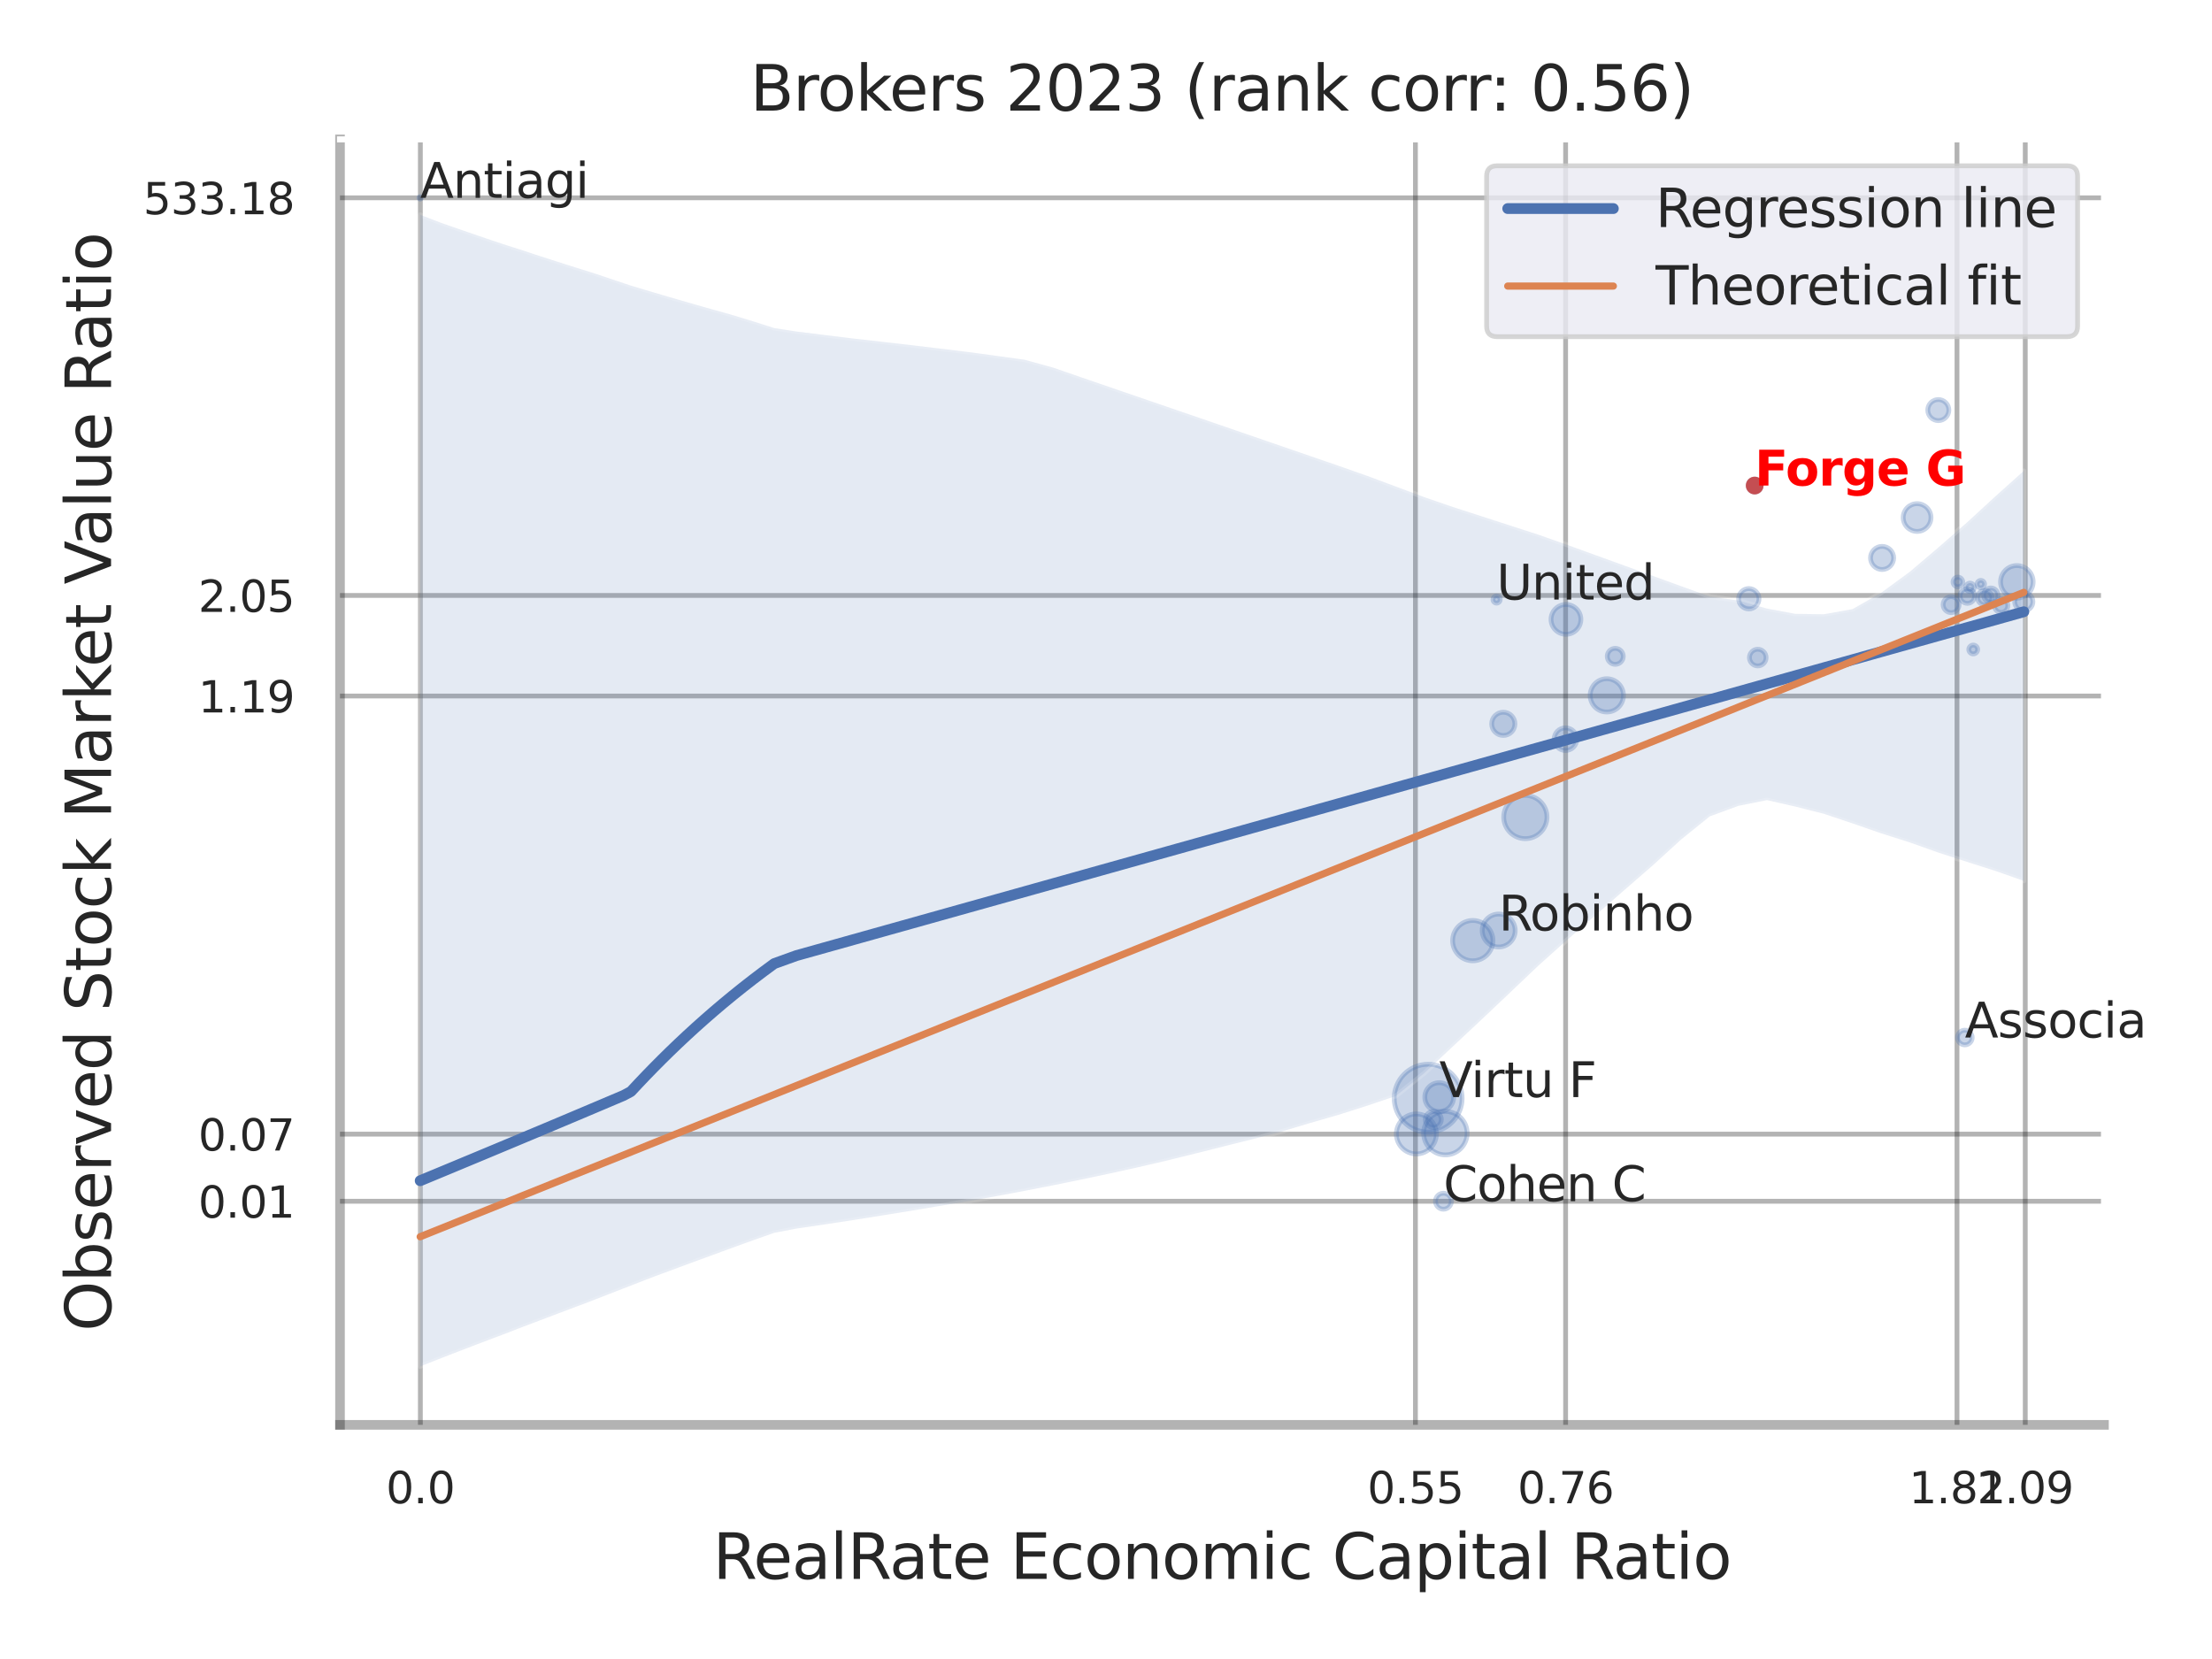 <?xml version="1.0" encoding="utf-8" standalone="no"?>
<!DOCTYPE svg PUBLIC "-//W3C//DTD SVG 1.1//EN"
  "http://www.w3.org/Graphics/SVG/1.1/DTD/svg11.dtd">
<svg xmlns:xlink="http://www.w3.org/1999/xlink" width="460.8pt" height="345.6pt" viewBox="0 0 460.8 345.6" xmlns="http://www.w3.org/2000/svg" version="1.1">
 <defs>
  <style type="text/css">*{stroke-linejoin: round; stroke-linecap: butt}</style>
 </defs>
 <g id="figure_1">
  <g id="patch_1">
   <path d="M 0 345.6 
L 460.8 345.6 
L 460.8 0 
L 0 0 
z
" style="fill: #ffffff"/>
  </g>
  <g id="axes_1">
   <g id="patch_2">
    <path d="M 70.83 296.82 
L 438.298 296.82 
L 438.298 29.04 
L 70.83 29.04 
z
" style="fill: #ffffff"/>
   </g>
   <g id="matplotlib.axis_1">
    <g id="xtick_1">
     <g id="line2d_1">
      <path d="M 87.568 296.82 
L 87.568 29.04 
" clip-path="url(#pccf223991a)" style="fill: none; stroke: #000000; stroke-opacity: 0.3; stroke-linecap: round"/>
     </g>
     <g id="text_1">
      <!-- 0.0 -->
      <g style="fill: #262626" transform="translate(80.411 313.159) scale(0.09 -0.09)">
       <defs>
        <path id="DejaVuSans-30" d="M 2034 4250 
Q 1547 4250 1301 3770 
Q 1056 3291 1056 2328 
Q 1056 1369 1301 889 
Q 1547 409 2034 409 
Q 2525 409 2770 889 
Q 3016 1369 3016 2328 
Q 3016 3291 2770 3770 
Q 2525 4250 2034 4250 
z
M 2034 4750 
Q 2819 4750 3233 4129 
Q 3647 3509 3647 2328 
Q 3647 1150 3233 529 
Q 2819 -91 2034 -91 
Q 1250 -91 836 529 
Q 422 1150 422 2328 
Q 422 3509 836 4129 
Q 1250 4750 2034 4750 
z
" transform="scale(0.016)"/>
        <path id="DejaVuSans-2e" d="M 684 794 
L 1344 794 
L 1344 0 
L 684 0 
L 684 794 
z
" transform="scale(0.016)"/>
       </defs>
       <use xlink:href="#DejaVuSans-30"/>
       <use xlink:href="#DejaVuSans-2e" x="63.623"/>
       <use xlink:href="#DejaVuSans-30" x="95.41"/>
      </g>
     </g>
    </g>
    <g id="xtick_2">
     <g id="line2d_2">
      <path d="M 294.861 296.82 
L 294.861 29.04 
" clip-path="url(#pccf223991a)" style="fill: none; stroke: #000000; stroke-opacity: 0.3; stroke-linecap: round"/>
     </g>
     <g id="text_2">
      <!-- 0.55 -->
      <g style="fill: #262626" transform="translate(284.841 313.159) scale(0.09 -0.09)">
       <defs>
        <path id="DejaVuSans-35" d="M 691 4666 
L 3169 4666 
L 3169 4134 
L 1269 4134 
L 1269 2991 
Q 1406 3038 1543 3061 
Q 1681 3084 1819 3084 
Q 2600 3084 3056 2656 
Q 3513 2228 3513 1497 
Q 3513 744 3044 326 
Q 2575 -91 1722 -91 
Q 1428 -91 1123 -41 
Q 819 9 494 109 
L 494 744 
Q 775 591 1075 516 
Q 1375 441 1709 441 
Q 2250 441 2565 725 
Q 2881 1009 2881 1497 
Q 2881 1984 2565 2268 
Q 2250 2553 1709 2553 
Q 1456 2553 1204 2497 
Q 953 2441 691 2322 
L 691 4666 
z
" transform="scale(0.016)"/>
       </defs>
       <use xlink:href="#DejaVuSans-30"/>
       <use xlink:href="#DejaVuSans-2e" x="63.623"/>
       <use xlink:href="#DejaVuSans-35" x="95.41"/>
       <use xlink:href="#DejaVuSans-35" x="159.033"/>
      </g>
     </g>
    </g>
    <g id="xtick_3">
     <g id="line2d_3">
      <path d="M 326.146 296.82 
L 326.146 29.04 
" clip-path="url(#pccf223991a)" style="fill: none; stroke: #000000; stroke-opacity: 0.3; stroke-linecap: round"/>
     </g>
     <g id="text_3">
      <!-- 0.76 -->
      <g style="fill: #262626" transform="translate(316.127 313.159) scale(0.09 -0.09)">
       <defs>
        <path id="DejaVuSans-37" d="M 525 4666 
L 3525 4666 
L 3525 4397 
L 1831 0 
L 1172 0 
L 2766 4134 
L 525 4134 
L 525 4666 
z
" transform="scale(0.016)"/>
        <path id="DejaVuSans-36" d="M 2113 2584 
Q 1688 2584 1439 2293 
Q 1191 2003 1191 1497 
Q 1191 994 1439 701 
Q 1688 409 2113 409 
Q 2538 409 2786 701 
Q 3034 994 3034 1497 
Q 3034 2003 2786 2293 
Q 2538 2584 2113 2584 
z
M 3366 4563 
L 3366 3988 
Q 3128 4100 2886 4159 
Q 2644 4219 2406 4219 
Q 1781 4219 1451 3797 
Q 1122 3375 1075 2522 
Q 1259 2794 1537 2939 
Q 1816 3084 2150 3084 
Q 2853 3084 3261 2657 
Q 3669 2231 3669 1497 
Q 3669 778 3244 343 
Q 2819 -91 2113 -91 
Q 1303 -91 875 529 
Q 447 1150 447 2328 
Q 447 3434 972 4092 
Q 1497 4750 2381 4750 
Q 2619 4750 2861 4703 
Q 3103 4656 3366 4563 
z
" transform="scale(0.016)"/>
       </defs>
       <use xlink:href="#DejaVuSans-30"/>
       <use xlink:href="#DejaVuSans-2e" x="63.623"/>
       <use xlink:href="#DejaVuSans-37" x="95.41"/>
       <use xlink:href="#DejaVuSans-36" x="159.033"/>
      </g>
     </g>
    </g>
    <g id="xtick_4">
     <g id="line2d_4">
      <path d="M 407.678 296.82 
L 407.678 29.04 
" clip-path="url(#pccf223991a)" style="fill: none; stroke: #000000; stroke-opacity: 0.3; stroke-linecap: round"/>
     </g>
     <g id="text_4">
      <!-- 1.81 -->
      <g style="fill: #262626" transform="translate(397.659 313.159) scale(0.09 -0.09)">
       <defs>
        <path id="DejaVuSans-31" d="M 794 531 
L 1825 531 
L 1825 4091 
L 703 3866 
L 703 4441 
L 1819 4666 
L 2450 4666 
L 2450 531 
L 3481 531 
L 3481 0 
L 794 0 
L 794 531 
z
" transform="scale(0.016)"/>
        <path id="DejaVuSans-38" d="M 2034 2216 
Q 1584 2216 1326 1975 
Q 1069 1734 1069 1313 
Q 1069 891 1326 650 
Q 1584 409 2034 409 
Q 2484 409 2743 651 
Q 3003 894 3003 1313 
Q 3003 1734 2745 1975 
Q 2488 2216 2034 2216 
z
M 1403 2484 
Q 997 2584 770 2862 
Q 544 3141 544 3541 
Q 544 4100 942 4425 
Q 1341 4750 2034 4750 
Q 2731 4750 3128 4425 
Q 3525 4100 3525 3541 
Q 3525 3141 3298 2862 
Q 3072 2584 2669 2484 
Q 3125 2378 3379 2068 
Q 3634 1759 3634 1313 
Q 3634 634 3220 271 
Q 2806 -91 2034 -91 
Q 1263 -91 848 271 
Q 434 634 434 1313 
Q 434 1759 690 2068 
Q 947 2378 1403 2484 
z
M 1172 3481 
Q 1172 3119 1398 2916 
Q 1625 2713 2034 2713 
Q 2441 2713 2670 2916 
Q 2900 3119 2900 3481 
Q 2900 3844 2670 4047 
Q 2441 4250 2034 4250 
Q 1625 4250 1398 4047 
Q 1172 3844 1172 3481 
z
" transform="scale(0.016)"/>
       </defs>
       <use xlink:href="#DejaVuSans-31"/>
       <use xlink:href="#DejaVuSans-2e" x="63.623"/>
       <use xlink:href="#DejaVuSans-38" x="95.41"/>
       <use xlink:href="#DejaVuSans-31" x="159.033"/>
      </g>
     </g>
    </g>
    <g id="xtick_5">
     <g id="line2d_5">
      <path d="M 421.899 296.82 
L 421.899 29.04 
" clip-path="url(#pccf223991a)" style="fill: none; stroke: #000000; stroke-opacity: 0.3; stroke-linecap: round"/>
     </g>
     <g id="text_5">
      <!-- 2.09 -->
      <g style="fill: #262626" transform="translate(411.88 313.159) scale(0.09 -0.09)">
       <defs>
        <path id="DejaVuSans-32" d="M 1228 531 
L 3431 531 
L 3431 0 
L 469 0 
L 469 531 
Q 828 903 1448 1529 
Q 2069 2156 2228 2338 
Q 2531 2678 2651 2914 
Q 2772 3150 2772 3378 
Q 2772 3750 2511 3984 
Q 2250 4219 1831 4219 
Q 1534 4219 1204 4116 
Q 875 4013 500 3803 
L 500 4441 
Q 881 4594 1212 4672 
Q 1544 4750 1819 4750 
Q 2544 4750 2975 4387 
Q 3406 4025 3406 3419 
Q 3406 3131 3298 2873 
Q 3191 2616 2906 2266 
Q 2828 2175 2409 1742 
Q 1991 1309 1228 531 
z
" transform="scale(0.016)"/>
        <path id="DejaVuSans-39" d="M 703 97 
L 703 672 
Q 941 559 1184 500 
Q 1428 441 1663 441 
Q 2288 441 2617 861 
Q 2947 1281 2994 2138 
Q 2813 1869 2534 1725 
Q 2256 1581 1919 1581 
Q 1219 1581 811 2004 
Q 403 2428 403 3163 
Q 403 3881 828 4315 
Q 1253 4750 1959 4750 
Q 2769 4750 3195 4129 
Q 3622 3509 3622 2328 
Q 3622 1225 3098 567 
Q 2575 -91 1691 -91 
Q 1453 -91 1209 -44 
Q 966 3 703 97 
z
M 1959 2075 
Q 2384 2075 2632 2365 
Q 2881 2656 2881 3163 
Q 2881 3666 2632 3958 
Q 2384 4250 1959 4250 
Q 1534 4250 1286 3958 
Q 1038 3666 1038 3163 
Q 1038 2656 1286 2365 
Q 1534 2075 1959 2075 
z
" transform="scale(0.016)"/>
       </defs>
       <use xlink:href="#DejaVuSans-32"/>
       <use xlink:href="#DejaVuSans-2e" x="63.623"/>
       <use xlink:href="#DejaVuSans-30" x="95.41"/>
       <use xlink:href="#DejaVuSans-39" x="159.033"/>
      </g>
     </g>
    </g>
    <g id="xtick_6"/>
    <g id="xtick_7"/>
    <g id="text_6">
     <!-- RealRate Economic Capital Ratio -->
     <g style="fill: #262626" transform="translate(148.51 328.908) scale(0.13 -0.13)">
      <defs>
       <path id="DejaVuSans-52" d="M 2841 2188 
Q 3044 2119 3236 1894 
Q 3428 1669 3622 1275 
L 4263 0 
L 3584 0 
L 2988 1197 
Q 2756 1666 2539 1819 
Q 2322 1972 1947 1972 
L 1259 1972 
L 1259 0 
L 628 0 
L 628 4666 
L 2053 4666 
Q 2853 4666 3247 4331 
Q 3641 3997 3641 3322 
Q 3641 2881 3436 2590 
Q 3231 2300 2841 2188 
z
M 1259 4147 
L 1259 2491 
L 2053 2491 
Q 2509 2491 2742 2702 
Q 2975 2913 2975 3322 
Q 2975 3731 2742 3939 
Q 2509 4147 2053 4147 
L 1259 4147 
z
" transform="scale(0.016)"/>
       <path id="DejaVuSans-65" d="M 3597 1894 
L 3597 1613 
L 953 1613 
Q 991 1019 1311 708 
Q 1631 397 2203 397 
Q 2534 397 2845 478 
Q 3156 559 3463 722 
L 3463 178 
Q 3153 47 2828 -22 
Q 2503 -91 2169 -91 
Q 1331 -91 842 396 
Q 353 884 353 1716 
Q 353 2575 817 3079 
Q 1281 3584 2069 3584 
Q 2775 3584 3186 3129 
Q 3597 2675 3597 1894 
z
M 3022 2063 
Q 3016 2534 2758 2815 
Q 2500 3097 2075 3097 
Q 1594 3097 1305 2825 
Q 1016 2553 972 2059 
L 3022 2063 
z
" transform="scale(0.016)"/>
       <path id="DejaVuSans-61" d="M 2194 1759 
Q 1497 1759 1228 1600 
Q 959 1441 959 1056 
Q 959 750 1161 570 
Q 1363 391 1709 391 
Q 2188 391 2477 730 
Q 2766 1069 2766 1631 
L 2766 1759 
L 2194 1759 
z
M 3341 1997 
L 3341 0 
L 2766 0 
L 2766 531 
Q 2569 213 2275 61 
Q 1981 -91 1556 -91 
Q 1019 -91 701 211 
Q 384 513 384 1019 
Q 384 1609 779 1909 
Q 1175 2209 1959 2209 
L 2766 2209 
L 2766 2266 
Q 2766 2663 2505 2880 
Q 2244 3097 1772 3097 
Q 1472 3097 1187 3025 
Q 903 2953 641 2809 
L 641 3341 
Q 956 3463 1253 3523 
Q 1550 3584 1831 3584 
Q 2591 3584 2966 3190 
Q 3341 2797 3341 1997 
z
" transform="scale(0.016)"/>
       <path id="DejaVuSans-6c" d="M 603 4863 
L 1178 4863 
L 1178 0 
L 603 0 
L 603 4863 
z
" transform="scale(0.016)"/>
       <path id="DejaVuSans-74" d="M 1172 4494 
L 1172 3500 
L 2356 3500 
L 2356 3053 
L 1172 3053 
L 1172 1153 
Q 1172 725 1289 603 
Q 1406 481 1766 481 
L 2356 481 
L 2356 0 
L 1766 0 
Q 1100 0 847 248 
Q 594 497 594 1153 
L 594 3053 
L 172 3053 
L 172 3500 
L 594 3500 
L 594 4494 
L 1172 4494 
z
" transform="scale(0.016)"/>
       <path id="DejaVuSans-20" transform="scale(0.016)"/>
       <path id="DejaVuSans-45" d="M 628 4666 
L 3578 4666 
L 3578 4134 
L 1259 4134 
L 1259 2753 
L 3481 2753 
L 3481 2222 
L 1259 2222 
L 1259 531 
L 3634 531 
L 3634 0 
L 628 0 
L 628 4666 
z
" transform="scale(0.016)"/>
       <path id="DejaVuSans-63" d="M 3122 3366 
L 3122 2828 
Q 2878 2963 2633 3030 
Q 2388 3097 2138 3097 
Q 1578 3097 1268 2742 
Q 959 2388 959 1747 
Q 959 1106 1268 751 
Q 1578 397 2138 397 
Q 2388 397 2633 464 
Q 2878 531 3122 666 
L 3122 134 
Q 2881 22 2623 -34 
Q 2366 -91 2075 -91 
Q 1284 -91 818 406 
Q 353 903 353 1747 
Q 353 2603 823 3093 
Q 1294 3584 2113 3584 
Q 2378 3584 2631 3529 
Q 2884 3475 3122 3366 
z
" transform="scale(0.016)"/>
       <path id="DejaVuSans-6f" d="M 1959 3097 
Q 1497 3097 1228 2736 
Q 959 2375 959 1747 
Q 959 1119 1226 758 
Q 1494 397 1959 397 
Q 2419 397 2687 759 
Q 2956 1122 2956 1747 
Q 2956 2369 2687 2733 
Q 2419 3097 1959 3097 
z
M 1959 3584 
Q 2709 3584 3137 3096 
Q 3566 2609 3566 1747 
Q 3566 888 3137 398 
Q 2709 -91 1959 -91 
Q 1206 -91 779 398 
Q 353 888 353 1747 
Q 353 2609 779 3096 
Q 1206 3584 1959 3584 
z
" transform="scale(0.016)"/>
       <path id="DejaVuSans-6e" d="M 3513 2113 
L 3513 0 
L 2938 0 
L 2938 2094 
Q 2938 2591 2744 2837 
Q 2550 3084 2163 3084 
Q 1697 3084 1428 2787 
Q 1159 2491 1159 1978 
L 1159 0 
L 581 0 
L 581 3500 
L 1159 3500 
L 1159 2956 
Q 1366 3272 1645 3428 
Q 1925 3584 2291 3584 
Q 2894 3584 3203 3211 
Q 3513 2838 3513 2113 
z
" transform="scale(0.016)"/>
       <path id="DejaVuSans-6d" d="M 3328 2828 
Q 3544 3216 3844 3400 
Q 4144 3584 4550 3584 
Q 5097 3584 5394 3201 
Q 5691 2819 5691 2113 
L 5691 0 
L 5113 0 
L 5113 2094 
Q 5113 2597 4934 2840 
Q 4756 3084 4391 3084 
Q 3944 3084 3684 2787 
Q 3425 2491 3425 1978 
L 3425 0 
L 2847 0 
L 2847 2094 
Q 2847 2600 2669 2842 
Q 2491 3084 2119 3084 
Q 1678 3084 1418 2786 
Q 1159 2488 1159 1978 
L 1159 0 
L 581 0 
L 581 3500 
L 1159 3500 
L 1159 2956 
Q 1356 3278 1631 3431 
Q 1906 3584 2284 3584 
Q 2666 3584 2933 3390 
Q 3200 3197 3328 2828 
z
" transform="scale(0.016)"/>
       <path id="DejaVuSans-69" d="M 603 3500 
L 1178 3500 
L 1178 0 
L 603 0 
L 603 3500 
z
M 603 4863 
L 1178 4863 
L 1178 4134 
L 603 4134 
L 603 4863 
z
" transform="scale(0.016)"/>
       <path id="DejaVuSans-43" d="M 4122 4306 
L 4122 3641 
Q 3803 3938 3442 4084 
Q 3081 4231 2675 4231 
Q 1875 4231 1450 3742 
Q 1025 3253 1025 2328 
Q 1025 1406 1450 917 
Q 1875 428 2675 428 
Q 3081 428 3442 575 
Q 3803 722 4122 1019 
L 4122 359 
Q 3791 134 3420 21 
Q 3050 -91 2638 -91 
Q 1578 -91 968 557 
Q 359 1206 359 2328 
Q 359 3453 968 4101 
Q 1578 4750 2638 4750 
Q 3056 4750 3426 4639 
Q 3797 4528 4122 4306 
z
" transform="scale(0.016)"/>
       <path id="DejaVuSans-70" d="M 1159 525 
L 1159 -1331 
L 581 -1331 
L 581 3500 
L 1159 3500 
L 1159 2969 
Q 1341 3281 1617 3432 
Q 1894 3584 2278 3584 
Q 2916 3584 3314 3078 
Q 3713 2572 3713 1747 
Q 3713 922 3314 415 
Q 2916 -91 2278 -91 
Q 1894 -91 1617 61 
Q 1341 213 1159 525 
z
M 3116 1747 
Q 3116 2381 2855 2742 
Q 2594 3103 2138 3103 
Q 1681 3103 1420 2742 
Q 1159 2381 1159 1747 
Q 1159 1113 1420 752 
Q 1681 391 2138 391 
Q 2594 391 2855 752 
Q 3116 1113 3116 1747 
z
" transform="scale(0.016)"/>
      </defs>
      <use xlink:href="#DejaVuSans-52"/>
      <use xlink:href="#DejaVuSans-65" x="64.982"/>
      <use xlink:href="#DejaVuSans-61" x="126.506"/>
      <use xlink:href="#DejaVuSans-6c" x="187.785"/>
      <use xlink:href="#DejaVuSans-52" x="215.568"/>
      <use xlink:href="#DejaVuSans-61" x="282.801"/>
      <use xlink:href="#DejaVuSans-74" x="344.08"/>
      <use xlink:href="#DejaVuSans-65" x="383.289"/>
      <use xlink:href="#DejaVuSans-20" x="444.812"/>
      <use xlink:href="#DejaVuSans-45" x="476.6"/>
      <use xlink:href="#DejaVuSans-63" x="539.783"/>
      <use xlink:href="#DejaVuSans-6f" x="594.764"/>
      <use xlink:href="#DejaVuSans-6e" x="655.945"/>
      <use xlink:href="#DejaVuSans-6f" x="719.324"/>
      <use xlink:href="#DejaVuSans-6d" x="780.506"/>
      <use xlink:href="#DejaVuSans-69" x="877.918"/>
      <use xlink:href="#DejaVuSans-63" x="905.701"/>
      <use xlink:href="#DejaVuSans-20" x="960.682"/>
      <use xlink:href="#DejaVuSans-43" x="992.469"/>
      <use xlink:href="#DejaVuSans-61" x="1062.293"/>
      <use xlink:href="#DejaVuSans-70" x="1123.572"/>
      <use xlink:href="#DejaVuSans-69" x="1187.049"/>
      <use xlink:href="#DejaVuSans-74" x="1214.832"/>
      <use xlink:href="#DejaVuSans-61" x="1254.041"/>
      <use xlink:href="#DejaVuSans-6c" x="1315.32"/>
      <use xlink:href="#DejaVuSans-20" x="1343.104"/>
      <use xlink:href="#DejaVuSans-52" x="1374.891"/>
      <use xlink:href="#DejaVuSans-61" x="1442.123"/>
      <use xlink:href="#DejaVuSans-74" x="1503.402"/>
      <use xlink:href="#DejaVuSans-69" x="1542.611"/>
      <use xlink:href="#DejaVuSans-6f" x="1570.395"/>
     </g>
    </g>
   </g>
   <g id="matplotlib.axis_2">
    <g id="ytick_1">
     <g id="line2d_6">
      <path d="M 70.83 250.245 
L 438.298 250.245 
" clip-path="url(#pccf223991a)" style="fill: none; stroke: #000000; stroke-opacity: 0.3; stroke-linecap: round"/>
     </g>
     <g id="text_7">
      <!-- 0.01 -->
      <g style="fill: #262626" transform="translate(41.291 253.665) scale(0.09 -0.09)">
       <use xlink:href="#DejaVuSans-30"/>
       <use xlink:href="#DejaVuSans-2e" x="63.623"/>
       <use xlink:href="#DejaVuSans-30" x="95.41"/>
       <use xlink:href="#DejaVuSans-31" x="159.033"/>
      </g>
     </g>
    </g>
    <g id="ytick_2">
     <g id="line2d_7">
      <path d="M 70.83 236.263 
L 438.298 236.263 
" clip-path="url(#pccf223991a)" style="fill: none; stroke: #000000; stroke-opacity: 0.3; stroke-linecap: round"/>
     </g>
     <g id="text_8">
      <!-- 0.07 -->
      <g style="fill: #262626" transform="translate(41.291 239.682) scale(0.09 -0.09)">
       <use xlink:href="#DejaVuSans-30"/>
       <use xlink:href="#DejaVuSans-2e" x="63.623"/>
       <use xlink:href="#DejaVuSans-30" x="95.41"/>
       <use xlink:href="#DejaVuSans-37" x="159.033"/>
      </g>
     </g>
    </g>
    <g id="ytick_3">
     <g id="line2d_8">
      <path d="M 70.83 144.994 
L 438.298 144.994 
" clip-path="url(#pccf223991a)" style="fill: none; stroke: #000000; stroke-opacity: 0.3; stroke-linecap: round"/>
     </g>
     <g id="text_9">
      <!-- 1.19 -->
      <g style="fill: #262626" transform="translate(41.291 148.413) scale(0.09 -0.09)">
       <use xlink:href="#DejaVuSans-31"/>
       <use xlink:href="#DejaVuSans-2e" x="63.623"/>
       <use xlink:href="#DejaVuSans-31" x="95.41"/>
       <use xlink:href="#DejaVuSans-39" x="159.033"/>
      </g>
     </g>
    </g>
    <g id="ytick_4">
     <g id="line2d_9">
      <path d="M 70.83 124.042 
L 438.298 124.042 
" clip-path="url(#pccf223991a)" style="fill: none; stroke: #000000; stroke-opacity: 0.3; stroke-linecap: round"/>
     </g>
     <g id="text_10">
      <!-- 2.05 -->
      <g style="fill: #262626" transform="translate(41.291 127.461) scale(0.09 -0.09)">
       <use xlink:href="#DejaVuSans-32"/>
       <use xlink:href="#DejaVuSans-2e" x="63.623"/>
       <use xlink:href="#DejaVuSans-30" x="95.41"/>
       <use xlink:href="#DejaVuSans-35" x="159.033"/>
      </g>
     </g>
    </g>
    <g id="ytick_5">
     <g id="line2d_10">
      <path d="M 70.83 41.206 
L 438.298 41.206 
" clip-path="url(#pccf223991a)" style="fill: none; stroke: #000000; stroke-opacity: 0.3; stroke-linecap: round"/>
     </g>
     <g id="text_11">
      <!-- 533.18 -->
      <g style="fill: #262626" transform="translate(29.838 44.626) scale(0.09 -0.09)">
       <defs>
        <path id="DejaVuSans-33" d="M 2597 2516 
Q 3050 2419 3304 2112 
Q 3559 1806 3559 1356 
Q 3559 666 3084 287 
Q 2609 -91 1734 -91 
Q 1441 -91 1130 -33 
Q 819 25 488 141 
L 488 750 
Q 750 597 1062 519 
Q 1375 441 1716 441 
Q 2309 441 2620 675 
Q 2931 909 2931 1356 
Q 2931 1769 2642 2001 
Q 2353 2234 1838 2234 
L 1294 2234 
L 1294 2753 
L 1863 2753 
Q 2328 2753 2575 2939 
Q 2822 3125 2822 3475 
Q 2822 3834 2567 4026 
Q 2313 4219 1838 4219 
Q 1578 4219 1281 4162 
Q 984 4106 628 3988 
L 628 4550 
Q 988 4650 1302 4700 
Q 1616 4750 1894 4750 
Q 2613 4750 3031 4423 
Q 3450 4097 3450 3541 
Q 3450 3153 3228 2886 
Q 3006 2619 2597 2516 
z
" transform="scale(0.016)"/>
       </defs>
       <use xlink:href="#DejaVuSans-35"/>
       <use xlink:href="#DejaVuSans-33" x="63.623"/>
       <use xlink:href="#DejaVuSans-33" x="127.246"/>
       <use xlink:href="#DejaVuSans-2e" x="190.869"/>
       <use xlink:href="#DejaVuSans-31" x="222.656"/>
       <use xlink:href="#DejaVuSans-38" x="286.279"/>
      </g>
     </g>
    </g>
    <g id="ytick_6"/>
    <g id="ytick_7"/>
    <g id="ytick_8"/>
    <g id="ytick_9"/>
    <g id="text_12">
     <!-- Observed Stock Market Value Ratio -->
     <g style="fill: #262626" transform="translate(23.135 277.332) rotate(-90) scale(0.13 -0.13)">
      <defs>
       <path id="DejaVuSans-4f" d="M 2522 4238 
Q 1834 4238 1429 3725 
Q 1025 3213 1025 2328 
Q 1025 1447 1429 934 
Q 1834 422 2522 422 
Q 3209 422 3611 934 
Q 4013 1447 4013 2328 
Q 4013 3213 3611 3725 
Q 3209 4238 2522 4238 
z
M 2522 4750 
Q 3503 4750 4090 4092 
Q 4678 3434 4678 2328 
Q 4678 1225 4090 567 
Q 3503 -91 2522 -91 
Q 1538 -91 948 565 
Q 359 1222 359 2328 
Q 359 3434 948 4092 
Q 1538 4750 2522 4750 
z
" transform="scale(0.016)"/>
       <path id="DejaVuSans-62" d="M 3116 1747 
Q 3116 2381 2855 2742 
Q 2594 3103 2138 3103 
Q 1681 3103 1420 2742 
Q 1159 2381 1159 1747 
Q 1159 1113 1420 752 
Q 1681 391 2138 391 
Q 2594 391 2855 752 
Q 3116 1113 3116 1747 
z
M 1159 2969 
Q 1341 3281 1617 3432 
Q 1894 3584 2278 3584 
Q 2916 3584 3314 3078 
Q 3713 2572 3713 1747 
Q 3713 922 3314 415 
Q 2916 -91 2278 -91 
Q 1894 -91 1617 61 
Q 1341 213 1159 525 
L 1159 0 
L 581 0 
L 581 4863 
L 1159 4863 
L 1159 2969 
z
" transform="scale(0.016)"/>
       <path id="DejaVuSans-73" d="M 2834 3397 
L 2834 2853 
Q 2591 2978 2328 3040 
Q 2066 3103 1784 3103 
Q 1356 3103 1142 2972 
Q 928 2841 928 2578 
Q 928 2378 1081 2264 
Q 1234 2150 1697 2047 
L 1894 2003 
Q 2506 1872 2764 1633 
Q 3022 1394 3022 966 
Q 3022 478 2636 193 
Q 2250 -91 1575 -91 
Q 1294 -91 989 -36 
Q 684 19 347 128 
L 347 722 
Q 666 556 975 473 
Q 1284 391 1588 391 
Q 1994 391 2212 530 
Q 2431 669 2431 922 
Q 2431 1156 2273 1281 
Q 2116 1406 1581 1522 
L 1381 1569 
Q 847 1681 609 1914 
Q 372 2147 372 2553 
Q 372 3047 722 3315 
Q 1072 3584 1716 3584 
Q 2034 3584 2315 3537 
Q 2597 3491 2834 3397 
z
" transform="scale(0.016)"/>
       <path id="DejaVuSans-72" d="M 2631 2963 
Q 2534 3019 2420 3045 
Q 2306 3072 2169 3072 
Q 1681 3072 1420 2755 
Q 1159 2438 1159 1844 
L 1159 0 
L 581 0 
L 581 3500 
L 1159 3500 
L 1159 2956 
Q 1341 3275 1631 3429 
Q 1922 3584 2338 3584 
Q 2397 3584 2469 3576 
Q 2541 3569 2628 3553 
L 2631 2963 
z
" transform="scale(0.016)"/>
       <path id="DejaVuSans-76" d="M 191 3500 
L 800 3500 
L 1894 563 
L 2988 3500 
L 3597 3500 
L 2284 0 
L 1503 0 
L 191 3500 
z
" transform="scale(0.016)"/>
       <path id="DejaVuSans-64" d="M 2906 2969 
L 2906 4863 
L 3481 4863 
L 3481 0 
L 2906 0 
L 2906 525 
Q 2725 213 2448 61 
Q 2172 -91 1784 -91 
Q 1150 -91 751 415 
Q 353 922 353 1747 
Q 353 2572 751 3078 
Q 1150 3584 1784 3584 
Q 2172 3584 2448 3432 
Q 2725 3281 2906 2969 
z
M 947 1747 
Q 947 1113 1208 752 
Q 1469 391 1925 391 
Q 2381 391 2643 752 
Q 2906 1113 2906 1747 
Q 2906 2381 2643 2742 
Q 2381 3103 1925 3103 
Q 1469 3103 1208 2742 
Q 947 2381 947 1747 
z
" transform="scale(0.016)"/>
       <path id="DejaVuSans-53" d="M 3425 4513 
L 3425 3897 
Q 3066 4069 2747 4153 
Q 2428 4238 2131 4238 
Q 1616 4238 1336 4038 
Q 1056 3838 1056 3469 
Q 1056 3159 1242 3001 
Q 1428 2844 1947 2747 
L 2328 2669 
Q 3034 2534 3370 2195 
Q 3706 1856 3706 1288 
Q 3706 609 3251 259 
Q 2797 -91 1919 -91 
Q 1588 -91 1214 -16 
Q 841 59 441 206 
L 441 856 
Q 825 641 1194 531 
Q 1563 422 1919 422 
Q 2459 422 2753 634 
Q 3047 847 3047 1241 
Q 3047 1584 2836 1778 
Q 2625 1972 2144 2069 
L 1759 2144 
Q 1053 2284 737 2584 
Q 422 2884 422 3419 
Q 422 4038 858 4394 
Q 1294 4750 2059 4750 
Q 2388 4750 2728 4690 
Q 3069 4631 3425 4513 
z
" transform="scale(0.016)"/>
       <path id="DejaVuSans-6b" d="M 581 4863 
L 1159 4863 
L 1159 1991 
L 2875 3500 
L 3609 3500 
L 1753 1863 
L 3688 0 
L 2938 0 
L 1159 1709 
L 1159 0 
L 581 0 
L 581 4863 
z
" transform="scale(0.016)"/>
       <path id="DejaVuSans-4d" d="M 628 4666 
L 1569 4666 
L 2759 1491 
L 3956 4666 
L 4897 4666 
L 4897 0 
L 4281 0 
L 4281 4097 
L 3078 897 
L 2444 897 
L 1241 4097 
L 1241 0 
L 628 0 
L 628 4666 
z
" transform="scale(0.016)"/>
       <path id="DejaVuSans-56" d="M 1831 0 
L 50 4666 
L 709 4666 
L 2188 738 
L 3669 4666 
L 4325 4666 
L 2547 0 
L 1831 0 
z
" transform="scale(0.016)"/>
       <path id="DejaVuSans-75" d="M 544 1381 
L 544 3500 
L 1119 3500 
L 1119 1403 
Q 1119 906 1312 657 
Q 1506 409 1894 409 
Q 2359 409 2629 706 
Q 2900 1003 2900 1516 
L 2900 3500 
L 3475 3500 
L 3475 0 
L 2900 0 
L 2900 538 
Q 2691 219 2414 64 
Q 2138 -91 1772 -91 
Q 1169 -91 856 284 
Q 544 659 544 1381 
z
M 1991 3584 
L 1991 3584 
z
" transform="scale(0.016)"/>
      </defs>
      <use xlink:href="#DejaVuSans-4f"/>
      <use xlink:href="#DejaVuSans-62" x="78.711"/>
      <use xlink:href="#DejaVuSans-73" x="142.188"/>
      <use xlink:href="#DejaVuSans-65" x="194.287"/>
      <use xlink:href="#DejaVuSans-72" x="255.811"/>
      <use xlink:href="#DejaVuSans-76" x="296.924"/>
      <use xlink:href="#DejaVuSans-65" x="356.104"/>
      <use xlink:href="#DejaVuSans-64" x="417.627"/>
      <use xlink:href="#DejaVuSans-20" x="481.104"/>
      <use xlink:href="#DejaVuSans-53" x="512.891"/>
      <use xlink:href="#DejaVuSans-74" x="576.367"/>
      <use xlink:href="#DejaVuSans-6f" x="615.576"/>
      <use xlink:href="#DejaVuSans-63" x="676.758"/>
      <use xlink:href="#DejaVuSans-6b" x="731.738"/>
      <use xlink:href="#DejaVuSans-20" x="789.648"/>
      <use xlink:href="#DejaVuSans-4d" x="821.436"/>
      <use xlink:href="#DejaVuSans-61" x="907.715"/>
      <use xlink:href="#DejaVuSans-72" x="968.994"/>
      <use xlink:href="#DejaVuSans-6b" x="1010.107"/>
      <use xlink:href="#DejaVuSans-65" x="1064.393"/>
      <use xlink:href="#DejaVuSans-74" x="1125.916"/>
      <use xlink:href="#DejaVuSans-20" x="1165.125"/>
      <use xlink:href="#DejaVuSans-56" x="1196.912"/>
      <use xlink:href="#DejaVuSans-61" x="1257.57"/>
      <use xlink:href="#DejaVuSans-6c" x="1318.85"/>
      <use xlink:href="#DejaVuSans-75" x="1346.633"/>
      <use xlink:href="#DejaVuSans-65" x="1410.012"/>
      <use xlink:href="#DejaVuSans-20" x="1471.535"/>
      <use xlink:href="#DejaVuSans-52" x="1503.322"/>
      <use xlink:href="#DejaVuSans-61" x="1570.555"/>
      <use xlink:href="#DejaVuSans-74" x="1631.834"/>
      <use xlink:href="#DejaVuSans-69" x="1671.043"/>
      <use xlink:href="#DejaVuSans-6f" x="1698.826"/>
     </g>
    </g>
   </g>
   <g id="PathCollection_1">
    <path d="M 298.587 234.871 
C 299.029 234.871 299.453 234.696 299.765 234.384 
C 300.077 234.071 300.253 233.648 300.253 233.206 
C 300.253 232.764 300.077 232.341 299.765 232.029 
C 299.453 231.716 299.029 231.541 298.587 231.541 
C 298.146 231.541 297.722 231.716 297.41 232.029 
C 297.098 232.341 296.922 232.764 296.922 233.206 
C 296.922 233.648 297.098 234.071 297.41 234.384 
C 297.722 234.696 298.146 234.871 298.587 234.871 
z
" clip-path="url(#pccf223991a)" style="fill: #4c72b0; fill-opacity: 0.3; stroke: #4c72b0; stroke-opacity: 0.3"/>
    <path d="M 403.787 87.623 
C 404.369 87.623 404.927 87.391 405.339 86.98 
C 405.751 86.568 405.982 86.01 405.982 85.427 
C 405.982 84.845 405.751 84.287 405.339 83.875 
C 404.927 83.463 404.369 83.232 403.787 83.232 
C 403.205 83.232 402.646 83.463 402.234 83.875 
C 401.823 84.287 401.591 84.845 401.591 85.427 
C 401.591 86.01 401.823 86.568 402.234 86.98 
C 402.646 87.391 403.205 87.623 403.787 87.623 
z
" clip-path="url(#pccf223991a)" style="fill: #4c72b0; fill-opacity: 0.3; stroke: #4c72b0; stroke-opacity: 0.3"/>
    <path d="M 306.809 200.154 
C 307.924 200.154 308.993 199.711 309.781 198.923 
C 310.569 198.135 311.012 197.066 311.012 195.951 
C 311.012 194.837 310.569 193.767 309.781 192.979 
C 308.993 192.191 307.924 191.748 306.809 191.748 
C 305.694 191.748 304.625 192.191 303.837 192.979 
C 303.049 193.767 302.606 194.837 302.606 195.951 
C 302.606 197.066 303.049 198.135 303.837 198.923 
C 304.625 199.711 305.694 200.154 306.809 200.154 
z
" clip-path="url(#pccf223991a)" style="fill: #4c72b0; fill-opacity: 0.3; stroke: #4c72b0; stroke-opacity: 0.3"/>
    <path d="M 366.174 138.722 
C 366.634 138.722 367.076 138.539 367.401 138.213 
C 367.727 137.888 367.91 137.446 367.91 136.986 
C 367.91 136.526 367.727 136.084 367.401 135.758 
C 367.076 135.433 366.634 135.25 366.174 135.25 
C 365.713 135.25 365.272 135.433 364.946 135.758 
C 364.621 136.084 364.438 136.526 364.438 136.986 
C 364.438 137.446 364.621 137.888 364.946 138.213 
C 365.272 138.539 365.713 138.722 366.174 138.722 
z
" clip-path="url(#pccf223991a)" style="fill: #4c72b0; fill-opacity: 0.3; stroke: #4c72b0; stroke-opacity: 0.3"/>
    <path d="M 297.513 235.847 
C 299.389 235.847 301.187 235.101 302.513 233.775 
C 303.839 232.449 304.584 230.651 304.584 228.775 
C 304.584 226.9 303.839 225.101 302.513 223.775 
C 301.187 222.449 299.389 221.704 297.513 221.704 
C 295.638 221.704 293.839 222.449 292.513 223.775 
C 291.187 225.101 290.442 226.9 290.442 228.775 
C 290.442 230.651 291.187 232.449 292.513 233.775 
C 293.839 235.101 295.638 235.847 297.513 235.847 
z
" clip-path="url(#pccf223991a)" style="fill: #4c72b0; fill-opacity: 0.3; stroke: #4c72b0; stroke-opacity: 0.3"/>
    <path d="M 295.057 240.386 
C 296.163 240.386 297.223 239.946 298.005 239.164 
C 298.787 238.383 299.226 237.322 299.226 236.216 
C 299.226 235.111 298.787 234.05 298.005 233.268 
C 297.223 232.486 296.163 232.047 295.057 232.047 
C 293.951 232.047 292.891 232.486 292.109 233.268 
C 291.327 234.05 290.888 235.111 290.888 236.216 
C 290.888 237.322 291.327 238.383 292.109 239.164 
C 292.891 239.946 293.951 240.386 295.057 240.386 
z
" clip-path="url(#pccf223991a)" style="fill: #4c72b0; fill-opacity: 0.3; stroke: #4c72b0; stroke-opacity: 0.3"/>
    <path d="M 313.165 153.209 
C 313.807 153.209 314.423 152.954 314.877 152.5 
C 315.331 152.046 315.586 151.43 315.586 150.788 
C 315.586 150.146 315.331 149.53 314.877 149.076 
C 314.423 148.622 313.807 148.367 313.165 148.367 
C 312.522 148.367 311.907 148.622 311.453 149.076 
C 310.998 149.53 310.743 150.146 310.743 150.788 
C 310.743 151.43 310.998 152.046 311.453 152.5 
C 311.907 152.954 312.522 153.209 313.165 153.209 
z
" clip-path="url(#pccf223991a)" style="fill: #4c72b0; fill-opacity: 0.3; stroke: #4c72b0; stroke-opacity: 0.3"/>
    <path d="M 326.121 156.338 
C 326.746 156.338 327.347 156.09 327.789 155.647 
C 328.231 155.205 328.48 154.605 328.48 153.979 
C 328.48 153.353 328.231 152.753 327.789 152.311 
C 327.347 151.868 326.746 151.62 326.121 151.62 
C 325.495 151.62 324.895 151.868 324.452 152.311 
C 324.01 152.753 323.761 153.353 323.761 153.979 
C 323.761 154.605 324.01 155.205 324.452 155.647 
C 324.895 156.09 325.495 156.338 326.121 156.338 
z
" clip-path="url(#pccf223991a)" style="fill: #4c72b0; fill-opacity: 0.3; stroke: #4c72b0; stroke-opacity: 0.3"/>
    <path d="M 399.367 110.705 
C 400.134 110.705 400.87 110.4 401.413 109.858 
C 401.955 109.315 402.26 108.579 402.26 107.812 
C 402.26 107.045 401.955 106.309 401.413 105.766 
C 400.87 105.224 400.134 104.919 399.367 104.919 
C 398.6 104.919 397.864 105.224 397.321 105.766 
C 396.778 106.309 396.474 107.045 396.474 107.812 
C 396.474 108.579 396.778 109.315 397.321 109.858 
C 397.864 110.4 398.6 110.705 399.367 110.705 
z
" clip-path="url(#pccf223991a)" style="fill: #4c72b0; fill-opacity: 0.3; stroke: #4c72b0; stroke-opacity: 0.3"/>
    <path d="M 334.727 148.324 
C 335.646 148.324 336.528 147.959 337.178 147.309 
C 337.828 146.659 338.193 145.778 338.193 144.858 
C 338.193 143.939 337.828 143.058 337.178 142.408 
C 336.528 141.758 335.646 141.393 334.727 141.393 
C 333.808 141.393 332.926 141.758 332.276 142.408 
C 331.626 143.058 331.261 143.939 331.261 144.858 
C 331.261 145.778 331.626 146.659 332.276 147.309 
C 332.926 147.959 333.808 148.324 334.727 148.324 
z
" clip-path="url(#pccf223991a)" style="fill: #4c72b0; fill-opacity: 0.3; stroke: #4c72b0; stroke-opacity: 0.3"/>
    <path d="M 317.758 174.712 
C 318.953 174.712 320.1 174.237 320.945 173.392 
C 321.79 172.547 322.265 171.401 322.265 170.205 
C 322.265 169.01 321.79 167.864 320.945 167.019 
C 320.1 166.173 318.953 165.699 317.758 165.699 
C 316.563 165.699 315.416 166.173 314.571 167.019 
C 313.726 167.864 313.251 169.01 313.251 170.205 
C 313.251 171.401 313.726 172.547 314.571 173.392 
C 315.416 174.237 316.563 174.712 317.758 174.712 
z
" clip-path="url(#pccf223991a)" style="fill: #4c72b0; fill-opacity: 0.3; stroke: #4c72b0; stroke-opacity: 0.3"/>
    <path d="M 420.148 124.605 
C 421.048 124.605 421.911 124.247 422.547 123.611 
C 423.183 122.975 423.541 122.112 423.541 121.212 
C 423.541 120.312 423.183 119.449 422.547 118.813 
C 421.911 118.176 421.048 117.819 420.148 117.819 
C 419.248 117.819 418.385 118.176 417.749 118.813 
C 417.113 119.449 416.755 120.312 416.755 121.212 
C 416.755 122.112 417.113 122.975 417.749 123.611 
C 418.385 124.247 419.248 124.605 420.148 124.605 
z
" clip-path="url(#pccf223991a)" style="fill: #4c72b0; fill-opacity: 0.3; stroke: #4c72b0; stroke-opacity: 0.3"/>
    <path d="M 364.313 126.856 
C 364.876 126.856 365.416 126.633 365.814 126.235 
C 366.212 125.836 366.435 125.297 366.435 124.734 
C 366.435 124.171 366.212 123.631 365.814 123.233 
C 365.416 122.835 364.876 122.611 364.313 122.611 
C 363.75 122.611 363.21 122.835 362.812 123.233 
C 362.414 123.631 362.19 124.171 362.19 124.734 
C 362.19 125.297 362.414 125.836 362.812 126.235 
C 363.21 126.633 363.75 126.856 364.313 126.856 
z
" clip-path="url(#pccf223991a)" style="fill: #4c72b0; fill-opacity: 0.3; stroke: #4c72b0; stroke-opacity: 0.3"/>
    <path d="M 300.693 251.896 
C 301.134 251.896 301.557 251.721 301.869 251.409 
C 302.181 251.097 302.356 250.674 302.356 250.233 
C 302.356 249.792 302.181 249.369 301.869 249.057 
C 301.557 248.746 301.134 248.57 300.693 248.57 
C 300.252 248.57 299.829 248.746 299.517 249.057 
C 299.205 249.369 299.03 249.792 299.03 250.233 
C 299.03 250.674 299.205 251.097 299.517 251.409 
C 299.829 251.721 300.252 251.896 300.693 251.896 
z
" clip-path="url(#pccf223991a)" style="fill: #4c72b0; fill-opacity: 0.3; stroke: #4c72b0; stroke-opacity: 0.3"/>
    <path d="M 406.454 127.619 
C 406.895 127.619 407.318 127.444 407.63 127.132 
C 407.942 126.821 408.117 126.398 408.117 125.957 
C 408.117 125.516 407.942 125.094 407.63 124.782 
C 407.318 124.47 406.895 124.295 406.454 124.295 
C 406.014 124.295 405.591 124.47 405.279 124.782 
C 404.967 125.094 404.792 125.516 404.792 125.957 
C 404.792 126.398 404.967 126.821 405.279 127.132 
C 405.591 127.444 406.014 127.619 406.454 127.619 
z
" clip-path="url(#pccf223991a)" style="fill: #4c72b0; fill-opacity: 0.3; stroke: #4c72b0; stroke-opacity: 0.3"/>
    <path d="M 336.488 138.395 
C 336.929 138.395 337.353 138.22 337.666 137.907 
C 337.978 137.595 338.154 137.171 338.154 136.729 
C 338.154 136.287 337.978 135.863 337.666 135.551 
C 337.353 135.238 336.929 135.063 336.488 135.063 
C 336.046 135.063 335.622 135.238 335.309 135.551 
C 334.997 135.863 334.821 136.287 334.821 136.729 
C 334.821 137.171 334.997 137.595 335.309 137.907 
C 335.622 138.22 336.046 138.395 336.488 138.395 
z
" clip-path="url(#pccf223991a)" style="fill: #4c72b0; fill-opacity: 0.3; stroke: #4c72b0; stroke-opacity: 0.3"/>
    <path d="M 301.103 240.583 
C 302.304 240.583 303.456 240.105 304.305 239.256 
C 305.155 238.406 305.632 237.254 305.632 236.053 
C 305.632 234.852 305.155 233.7 304.305 232.85 
C 303.456 232.001 302.304 231.524 301.103 231.524 
C 299.901 231.524 298.749 232.001 297.9 232.85 
C 297.05 233.7 296.573 234.852 296.573 236.053 
C 296.573 237.254 297.05 238.406 297.9 239.256 
C 298.749 240.105 299.901 240.583 301.103 240.583 
z
" clip-path="url(#pccf223991a)" style="fill: #4c72b0; fill-opacity: 0.3; stroke: #4c72b0; stroke-opacity: 0.3"/>
    <path d="M 411.06 136.224 
C 411.305 136.224 411.54 136.127 411.714 135.954 
C 411.887 135.78 411.984 135.545 411.984 135.3 
C 411.984 135.055 411.887 134.82 411.714 134.647 
C 411.54 134.474 411.305 134.376 411.06 134.376 
C 410.815 134.376 410.58 134.474 410.407 134.647 
C 410.233 134.82 410.136 135.055 410.136 135.3 
C 410.136 135.545 410.233 135.78 410.407 135.954 
C 410.58 136.127 410.815 136.224 411.06 136.224 
z
" clip-path="url(#pccf223991a)" style="fill: #4c72b0; fill-opacity: 0.3; stroke: #4c72b0; stroke-opacity: 0.3"/>
    <path d="M 326.217 132.137 
C 327.041 132.137 327.832 131.809 328.415 131.226 
C 328.997 130.644 329.325 129.853 329.325 129.029 
C 329.325 128.205 328.997 127.415 328.415 126.832 
C 327.832 126.249 327.041 125.922 326.217 125.922 
C 325.393 125.922 324.603 126.249 324.02 126.832 
C 323.437 127.415 323.11 128.205 323.11 129.029 
C 323.11 129.853 323.437 130.644 324.02 131.226 
C 324.603 131.809 325.393 132.137 326.217 132.137 
z
" clip-path="url(#pccf223991a)" style="fill: #4c72b0; fill-opacity: 0.3; stroke: #4c72b0; stroke-opacity: 0.3"/>
    <path d="M 311.765 125.645 
C 311.963 125.645 312.153 125.566 312.293 125.426 
C 312.433 125.287 312.511 125.097 312.511 124.899 
C 312.511 124.701 312.433 124.511 312.293 124.371 
C 312.153 124.231 311.963 124.153 311.765 124.153 
C 311.567 124.153 311.378 124.231 311.238 124.371 
C 311.098 124.511 311.019 124.701 311.019 124.899 
C 311.019 125.097 311.098 125.287 311.238 125.426 
C 311.378 125.566 311.567 125.645 311.765 125.645 
z
" clip-path="url(#pccf223991a)" style="fill: #4c72b0; fill-opacity: 0.3; stroke: #4c72b0; stroke-opacity: 0.3"/>
    <path d="M 410.388 123.233 
C 410.621 123.233 410.845 123.14 411.01 122.975 
C 411.175 122.81 411.267 122.586 411.267 122.353 
C 411.267 122.12 411.175 121.896 411.01 121.731 
C 410.845 121.566 410.621 121.474 410.388 121.474 
C 410.155 121.474 409.931 121.566 409.766 121.731 
C 409.601 121.896 409.508 122.12 409.508 122.353 
C 409.508 122.586 409.601 122.81 409.766 122.975 
C 409.931 123.14 410.155 123.233 410.388 123.233 
z
" clip-path="url(#pccf223991a)" style="fill: #4c72b0; fill-opacity: 0.3; stroke: #4c72b0; stroke-opacity: 0.3"/>
    <path d="M 409.839 125.689 
C 410.243 125.689 410.631 125.528 410.917 125.242 
C 411.203 124.956 411.364 124.568 411.364 124.164 
C 411.364 123.759 411.203 123.371 410.917 123.085 
C 410.631 122.799 410.243 122.639 409.839 122.639 
C 409.435 122.639 409.047 122.799 408.761 123.085 
C 408.475 123.371 408.314 123.759 408.314 124.164 
C 408.314 124.568 408.475 124.956 408.761 125.242 
C 409.047 125.528 409.435 125.689 409.839 125.689 
z
" clip-path="url(#pccf223991a)" style="fill: #4c72b0; fill-opacity: 0.3; stroke: #4c72b0; stroke-opacity: 0.3"/>
    <path d="M 421.595 127.245 
C 422.097 127.245 422.579 127.045 422.935 126.69 
C 423.29 126.334 423.49 125.852 423.49 125.35 
C 423.49 124.847 423.29 124.365 422.935 124.01 
C 422.579 123.654 422.097 123.455 421.595 123.455 
C 421.092 123.455 420.61 123.654 420.255 124.01 
C 419.9 124.365 419.7 124.847 419.7 125.35 
C 419.7 125.852 419.9 126.334 420.255 126.69 
C 420.61 127.045 421.092 127.245 421.595 127.245 
z
" clip-path="url(#pccf223991a)" style="fill: #4c72b0; fill-opacity: 0.3; stroke: #4c72b0; stroke-opacity: 0.3"/>
    <path d="M 407.859 122.237 
C 408.126 122.237 408.382 122.131 408.57 121.942 
C 408.759 121.754 408.865 121.497 408.865 121.23 
C 408.865 120.963 408.759 120.707 408.57 120.519 
C 408.382 120.33 408.126 120.224 407.859 120.224 
C 407.592 120.224 407.335 120.33 407.147 120.519 
C 406.958 120.707 406.852 120.963 406.852 121.23 
C 406.852 121.497 406.958 121.754 407.147 121.942 
C 407.335 122.131 407.592 122.237 407.859 122.237 
z
" clip-path="url(#pccf223991a)" style="fill: #4c72b0; fill-opacity: 0.3; stroke: #4c72b0; stroke-opacity: 0.3"/>
    <path d="M 413.466 126.021 
C 413.865 126.021 414.247 125.863 414.529 125.581 
C 414.811 125.299 414.969 124.917 414.969 124.518 
C 414.969 124.12 414.811 123.737 414.529 123.455 
C 414.247 123.174 413.865 123.015 413.466 123.015 
C 413.068 123.015 412.685 123.174 412.403 123.455 
C 412.122 123.737 411.963 124.12 411.963 124.518 
C 411.963 124.917 412.122 125.299 412.403 125.581 
C 412.685 125.863 413.068 126.021 413.466 126.021 
z
" clip-path="url(#pccf223991a)" style="fill: #4c72b0; fill-opacity: 0.3; stroke: #4c72b0; stroke-opacity: 0.3"/>
    <path d="M 299.821 231.551 
C 300.618 231.551 301.383 231.235 301.947 230.671 
C 302.511 230.107 302.827 229.342 302.827 228.545 
C 302.827 227.748 302.511 226.983 301.947 226.419 
C 301.383 225.855 300.618 225.539 299.821 225.539 
C 299.024 225.539 298.259 225.855 297.695 226.419 
C 297.131 226.983 296.814 227.748 296.814 228.545 
C 296.814 229.342 297.131 230.107 297.695 230.671 
C 298.259 231.235 299.024 231.551 299.821 231.551 
z
" clip-path="url(#pccf223991a)" style="fill: #4c72b0; fill-opacity: 0.3; stroke: #4c72b0; stroke-opacity: 0.3"/>
    <path d="M 409.314 217.667 
C 409.719 217.667 410.109 217.506 410.395 217.219 
C 410.682 216.932 410.843 216.543 410.843 216.137 
C 410.843 215.732 410.682 215.343 410.395 215.056 
C 410.109 214.769 409.719 214.608 409.314 214.608 
C 408.908 214.608 408.519 214.769 408.232 215.056 
C 407.945 215.343 407.784 215.732 407.784 216.137 
C 407.784 216.543 407.945 216.932 408.232 217.219 
C 408.519 217.506 408.908 217.667 409.314 217.667 
z
" clip-path="url(#pccf223991a)" style="fill: #4c72b0; fill-opacity: 0.3; stroke: #4c72b0; stroke-opacity: 0.3"/>
    <path d="M 87.533 41.471 
C 87.602 41.471 87.668 41.444 87.716 41.395 
C 87.765 41.346 87.792 41.281 87.792 41.212 
C 87.792 41.143 87.765 41.077 87.716 41.029 
C 87.668 40.98 87.602 40.953 87.533 40.953 
C 87.464 40.953 87.399 40.98 87.35 41.029 
C 87.301 41.077 87.274 41.143 87.274 41.212 
C 87.274 41.281 87.301 41.346 87.35 41.395 
C 87.399 41.444 87.464 41.471 87.533 41.471 
z
" clip-path="url(#pccf223991a)" style="fill: #4c72b0; fill-opacity: 0.3; stroke: #4c72b0; stroke-opacity: 0.3"/>
    <path d="M 414.728 125.477 
C 415.125 125.477 415.506 125.319 415.787 125.039 
C 416.067 124.758 416.225 124.377 416.225 123.98 
C 416.225 123.583 416.067 123.202 415.787 122.922 
C 415.506 122.641 415.125 122.483 414.728 122.483 
C 414.331 122.483 413.95 122.641 413.67 122.922 
C 413.389 123.202 413.231 123.583 413.231 123.98 
C 413.231 124.377 413.389 124.758 413.67 125.039 
C 413.95 125.319 414.331 125.477 414.728 125.477 
z
" clip-path="url(#pccf223991a)" style="fill: #4c72b0; fill-opacity: 0.3; stroke: #4c72b0; stroke-opacity: 0.3"/>
    <path d="M 412.637 122.458 
C 412.842 122.458 413.039 122.377 413.184 122.232 
C 413.329 122.087 413.41 121.89 413.41 121.685 
C 413.41 121.48 413.329 121.283 413.184 121.138 
C 413.039 120.993 412.842 120.911 412.637 120.911 
C 412.432 120.911 412.235 120.993 412.09 121.138 
C 411.945 121.283 411.863 121.48 411.863 121.685 
C 411.863 121.89 411.945 122.087 412.09 122.232 
C 412.235 122.377 412.432 122.458 412.637 122.458 
z
" clip-path="url(#pccf223991a)" style="fill: #4c72b0; fill-opacity: 0.3; stroke: #4c72b0; stroke-opacity: 0.3"/>
    <path d="M 416.869 127.582 
C 417.241 127.582 417.597 127.434 417.86 127.171 
C 418.123 126.908 418.271 126.552 418.271 126.18 
C 418.271 125.808 418.123 125.451 417.86 125.188 
C 417.597 124.925 417.241 124.777 416.869 124.777 
C 416.497 124.777 416.14 124.925 415.877 125.188 
C 415.614 125.451 415.466 125.808 415.466 126.18 
C 415.466 126.552 415.614 126.908 415.877 127.171 
C 416.14 127.434 416.497 127.582 416.869 127.582 
z
" clip-path="url(#pccf223991a)" style="fill: #4c72b0; fill-opacity: 0.3; stroke: #4c72b0; stroke-opacity: 0.3"/>
    <path d="M 392.074 118.636 
C 392.714 118.636 393.327 118.382 393.778 117.93 
C 394.23 117.478 394.484 116.865 394.484 116.226 
C 394.484 115.587 394.23 114.974 393.778 114.522 
C 393.327 114.071 392.714 113.817 392.074 113.817 
C 391.435 113.817 390.822 114.071 390.371 114.522 
C 389.919 114.974 389.665 115.587 389.665 116.226 
C 389.665 116.865 389.919 117.478 390.371 117.93 
C 390.822 118.382 391.435 118.636 392.074 118.636 
z
" clip-path="url(#pccf223991a)" style="fill: #4c72b0; fill-opacity: 0.3; stroke: #4c72b0; stroke-opacity: 0.3"/>
    <path d="M 312.209 197.275 
C 313.12 197.275 313.994 196.913 314.638 196.269 
C 315.282 195.625 315.644 194.751 315.644 193.84 
C 315.644 192.929 315.282 192.056 314.638 191.412 
C 313.994 190.768 313.12 190.406 312.209 190.406 
C 311.298 190.406 310.424 190.768 309.78 191.412 
C 309.136 192.056 308.774 192.929 308.774 193.84 
C 308.774 194.751 309.136 195.625 309.78 196.269 
C 310.424 196.913 311.298 197.275 312.209 197.275 
z
" clip-path="url(#pccf223991a)" style="fill: #4c72b0; fill-opacity: 0.3; stroke: #4c72b0; stroke-opacity: 0.3"/>
    <path d="M 365.534 102.5 
C 365.892 102.5 366.236 102.357 366.49 102.104 
C 366.743 101.85 366.885 101.507 366.885 101.148 
C 366.885 100.79 366.743 100.446 366.49 100.193 
C 366.236 99.939 365.892 99.797 365.534 99.797 
C 365.175 99.797 364.832 99.939 364.578 100.193 
C 364.325 100.446 364.182 100.79 364.182 101.148 
C 364.182 101.507 364.325 101.85 364.578 102.104 
C 364.832 102.357 365.175 102.5 365.534 102.5 
z
" clip-path="url(#pccf223991a)" style="fill: #4c72b0; fill-opacity: 0.3; stroke: #4c72b0; stroke-opacity: 0.3"/>
   </g>
   <g id="PolyCollection_1">
    <defs>
     <path id="m015ca4d772" d="M 87.533 -300.849 
L 87.533 -60.952 
L 88.387 -61.288 
L 89.252 -61.628 
L 90.126 -61.972 
L 91.011 -62.32 
L 91.907 -62.672 
L 92.813 -63.028 
L 93.731 -63.387 
L 94.66 -63.743 
L 95.601 -64.104 
L 96.554 -64.47 
L 97.52 -64.84 
L 98.498 -65.214 
L 99.49 -65.594 
L 100.495 -65.978 
L 101.513 -66.366 
L 102.546 -66.755 
L 103.594 -67.149 
L 104.656 -67.549 
L 105.734 -67.959 
L 106.828 -68.387 
L 107.938 -68.817 
L 109.066 -69.246 
L 110.21 -69.68 
L 111.373 -70.121 
L 112.554 -70.569 
L 113.754 -71.023 
L 114.974 -71.485 
L 116.214 -71.954 
L 117.476 -72.43 
L 118.759 -72.915 
L 120.065 -73.408 
L 121.394 -73.909 
L 122.748 -74.418 
L 124.126 -74.954 
L 125.531 -75.501 
L 126.963 -76.059 
L 128.424 -76.627 
L 129.913 -77.206 
L 131.434 -77.797 
L 132.986 -78.4 
L 134.571 -79.015 
L 136.191 -79.636 
L 137.847 -80.251 
L 139.541 -80.879 
L 141.274 -81.52 
L 143.05 -82.176 
L 144.868 -82.846 
L 146.733 -83.532 
L 148.645 -84.233 
L 150.608 -84.952 
L 152.625 -85.689 
L 154.698 -86.445 
L 156.831 -87.212 
L 159.027 -87.985 
L 161.289 -88.782 
L 165.907 -89.663 
L 171.854 -90.541 
L 177.8 -91.446 
L 183.746 -92.399 
L 189.692 -93.359 
L 195.639 -94.362 
L 201.585 -95.366 
L 207.531 -96.413 
L 213.477 -97.531 
L 219.423 -98.694 
L 225.37 -99.905 
L 231.316 -101.166 
L 237.262 -102.484 
L 243.208 -103.868 
L 249.155 -105.339 
L 255.101 -106.833 
L 261.047 -108.32 
L 266.993 -109.88 
L 272.939 -111.665 
L 278.886 -113.376 
L 284.832 -115.273 
L 290.778 -117.283 
L 296.724 -122.051 
L 302.67 -127.625 
L 308.617 -133.188 
L 314.563 -138.821 
L 320.509 -144.47 
L 326.455 -149.798 
L 332.402 -154.959 
L 338.348 -160.151 
L 344.294 -165.318 
L 350.24 -170.747 
L 356.186 -175.542 
L 362.133 -177.722 
L 368.079 -178.924 
L 374.025 -177.57 
L 379.971 -176.066 
L 385.918 -174.071 
L 391.864 -172.005 
L 397.81 -170.117 
L 403.756 -168.005 
L 409.702 -166.076 
L 415.649 -164.181 
L 421.595 -162.093 
L 421.595 -247.509 
L 421.595 -247.509 
L 415.649 -242.177 
L 409.702 -236.707 
L 403.756 -231.514 
L 397.81 -226.457 
L 391.864 -222.096 
L 385.918 -218.711 
L 379.971 -217.642 
L 374.025 -217.72 
L 368.079 -218.829 
L 362.133 -220.493 
L 356.186 -221.322 
L 350.24 -223.477 
L 344.294 -225.634 
L 338.348 -227.791 
L 332.402 -229.948 
L 326.455 -232.102 
L 320.509 -234.205 
L 314.563 -236.13 
L 308.617 -238.055 
L 302.67 -239.98 
L 296.724 -242.022 
L 290.778 -244.241 
L 284.832 -246.46 
L 278.886 -248.553 
L 272.939 -250.599 
L 266.993 -252.647 
L 261.047 -254.695 
L 255.101 -256.743 
L 249.155 -258.785 
L 243.208 -260.826 
L 237.262 -262.867 
L 231.316 -264.909 
L 225.37 -266.95 
L 219.423 -269.008 
L 213.477 -270.652 
L 207.531 -271.478 
L 201.585 -272.282 
L 195.639 -273.009 
L 189.692 -273.714 
L 183.746 -274.403 
L 177.8 -275.076 
L 171.854 -275.806 
L 165.907 -276.542 
L 161.289 -277.259 
L 159.027 -277.976 
L 156.831 -278.677 
L 154.698 -279.326 
L 152.625 -279.961 
L 150.608 -280.532 
L 148.645 -281.079 
L 146.733 -281.617 
L 144.868 -282.149 
L 143.05 -282.68 
L 141.274 -283.189 
L 139.541 -283.692 
L 137.847 -284.19 
L 136.191 -284.679 
L 134.571 -285.16 
L 132.986 -285.633 
L 131.434 -286.099 
L 129.913 -286.607 
L 128.424 -287.105 
L 126.963 -287.596 
L 125.531 -288.078 
L 124.126 -288.553 
L 122.748 -288.989 
L 121.394 -289.414 
L 120.065 -289.832 
L 118.759 -290.239 
L 117.476 -290.649 
L 116.214 -291.056 
L 114.974 -291.454 
L 113.754 -291.846 
L 112.554 -292.232 
L 111.373 -292.614 
L 110.21 -293.008 
L 109.066 -293.387 
L 107.938 -293.744 
L 106.828 -294.097 
L 105.734 -294.452 
L 104.656 -294.806 
L 103.594 -295.157 
L 102.546 -295.503 
L 101.513 -295.854 
L 100.495 -296.202 
L 99.49 -296.546 
L 98.498 -296.887 
L 97.52 -297.224 
L 96.554 -297.556 
L 95.601 -297.886 
L 94.66 -298.211 
L 93.731 -298.533 
L 92.813 -298.852 
L 91.907 -299.174 
L 91.011 -299.516 
L 90.126 -299.855 
L 89.252 -300.19 
L 88.387 -300.521 
L 87.533 -300.849 
z
" style="stroke: #ffffff; stroke-opacity: 0.15"/>
    </defs>
    <g clip-path="url(#pccf223991a)">
     <use xlink:href="#m015ca4d772" x="0" y="345.6" style="fill: #4c72b0; fill-opacity: 0.15; stroke: #ffffff; stroke-opacity: 0.15"/>
    </g>
   </g>
   <g id="PathCollection_2">
    <defs>
     <path id="me03f22864f" d="M 0 1.352 
C 0.358 1.352 0.702 1.209 0.956 0.956 
C 1.209 0.702 1.352 0.358 1.352 0 
C 1.352 -0.358 1.209 -0.702 0.956 -0.956 
C 0.702 -1.209 0.358 -1.352 0 -1.352 
C -0.358 -1.352 -0.702 -1.209 -0.956 -0.956 
C -1.209 -0.702 -1.352 -0.358 -1.352 0 
C -1.352 0.358 -1.209 0.702 -0.956 0.956 
C -0.702 1.209 -0.358 1.352 0 1.352 
z
" style="stroke: #c44e52"/>
    </defs>
    <g clip-path="url(#pccf223991a)">
     <use xlink:href="#me03f22864f" x="365.534" y="101.148" style="fill: #c44e52; stroke: #c44e52"/>
    </g>
   </g>
   <g id="line2d_11">
    <path d="M 87.533 245.965 
L 88.387 245.61 
L 89.252 245.252 
L 90.126 244.889 
L 91.011 244.522 
L 91.907 244.15 
L 92.813 243.773 
L 93.731 243.392 
L 94.66 243.005 
L 95.601 242.614 
L 96.554 242.217 
L 97.52 241.815 
L 98.498 241.408 
L 99.49 240.995 
L 100.495 240.576 
L 101.513 240.151 
L 102.546 239.719 
L 103.594 239.282 
L 104.656 238.838 
L 105.734 238.387 
L 106.828 237.93 
L 107.938 237.465 
L 109.066 236.993 
L 110.21 236.513 
L 111.373 236.025 
L 112.554 235.53 
L 113.754 235.026 
L 114.974 234.513 
L 116.214 233.991 
L 117.476 233.46 
L 118.759 232.919 
L 120.065 232.368 
L 121.394 231.807 
L 122.748 231.235 
L 124.126 230.652 
L 125.531 230.058 
L 126.963 229.451 
L 128.424 228.831 
L 129.913 228.199 
L 131.434 227.387 
L 132.986 225.721 
L 134.571 224.055 
L 136.191 222.389 
L 137.847 220.724 
L 139.541 219.058 
L 141.274 217.392 
L 143.05 215.726 
L 144.868 214.06 
L 146.733 212.395 
L 148.645 210.729 
L 150.608 209.063 
L 152.625 207.397 
L 154.698 205.731 
L 156.831 204.066 
L 159.027 202.4 
L 161.289 200.734 
L 165.907 199.068 
L 171.854 197.402 
L 177.8 195.737 
L 183.746 194.071 
L 189.692 192.405 
L 195.639 190.739 
L 201.585 189.073 
L 207.531 187.408 
L 213.477 185.742 
L 219.423 184.076 
L 225.37 182.41 
L 231.316 180.744 
L 237.262 179.079 
L 243.208 177.413 
L 249.155 175.747 
L 255.101 174.081 
L 261.047 172.415 
L 266.993 170.75 
L 272.939 169.084 
L 278.886 167.418 
L 284.832 165.752 
L 290.778 164.086 
L 296.724 162.421 
L 302.67 160.755 
L 308.617 159.089 
L 314.563 157.423 
L 320.509 155.757 
L 326.455 154.092 
L 332.402 152.426 
L 338.348 150.76 
L 344.294 149.094 
L 350.24 147.428 
L 356.186 145.763 
L 362.133 144.097 
L 368.079 142.431 
L 374.025 140.765 
L 379.971 139.099 
L 385.918 137.434 
L 391.864 135.768 
L 397.81 134.102 
L 403.756 132.436 
L 409.702 130.77 
L 415.649 129.105 
L 421.595 127.439 
" clip-path="url(#pccf223991a)" style="fill: none; stroke: #4c72b0; stroke-width: 2.25; stroke-linecap: round"/>
   </g>
   <g id="line2d_12">
    <path d="M 298.587 172.829 
L 403.787 130.558 
L 306.809 169.525 
L 366.174 145.671 
L 297.513 173.261 
L 295.057 174.248 
L 313.165 166.972 
L 326.121 161.766 
L 399.367 132.334 
L 334.727 158.307 
L 317.758 165.126 
L 420.148 123.984 
L 364.313 146.419 
L 300.693 171.983 
L 406.454 129.486 
L 336.488 157.6 
L 301.103 171.818 
L 411.06 127.635 
L 326.217 161.727 
L 311.765 167.534 
L 410.388 127.905 
L 409.839 128.126 
L 421.595 123.402 
L 407.859 128.922 
L 413.466 126.668 
L 299.821 172.333 
L 409.314 128.337 
L 87.533 257.635 
L 414.728 126.161 
L 412.637 127.002 
L 416.869 125.301 
L 392.074 135.264 
L 312.209 167.356 
L 365.534 145.929 
" clip-path="url(#pccf223991a)" style="fill: none; stroke: #dd8452; stroke-width: 1.5; stroke-linecap: round"/>
   </g>
   <g id="patch_3">
    <path d="M 70.83 296.82 
L 70.83 29.04 
" style="fill: none; opacity: 0.3; stroke: #000000; stroke-width: 2; stroke-linejoin: miter; stroke-linecap: square"/>
   </g>
   <g id="patch_4">
    <path d="M 438.298 296.82 
L 438.298 29.04 
" style="fill: none; stroke: #ffffff; stroke-width: 1.25; stroke-linejoin: miter; stroke-linecap: square"/>
   </g>
   <g id="patch_5">
    <path d="M 70.83 296.82 
L 438.298 296.82 
" style="fill: none; opacity: 0.3; stroke: #000000; stroke-width: 2; stroke-linejoin: miter; stroke-linecap: square"/>
   </g>
   <g id="patch_6">
    <path d="M 70.83 29.04 
L 438.298 29.04 
" style="fill: none; stroke: #ffffff; stroke-width: 1.25; stroke-linejoin: miter; stroke-linecap: square"/>
   </g>
   <g id="text_13">
    <!-- Cohen C -->
    <g style="fill: #262626" transform="translate(300.693 250.233) scale(0.1 -0.1)">
     <defs>
      <path id="DejaVuSans-68" d="M 3513 2113 
L 3513 0 
L 2938 0 
L 2938 2094 
Q 2938 2591 2744 2837 
Q 2550 3084 2163 3084 
Q 1697 3084 1428 2787 
Q 1159 2491 1159 1978 
L 1159 0 
L 581 0 
L 581 4863 
L 1159 4863 
L 1159 2956 
Q 1366 3272 1645 3428 
Q 1925 3584 2291 3584 
Q 2894 3584 3203 3211 
Q 3513 2838 3513 2113 
z
" transform="scale(0.016)"/>
     </defs>
     <use xlink:href="#DejaVuSans-43"/>
     <use xlink:href="#DejaVuSans-6f" x="69.824"/>
     <use xlink:href="#DejaVuSans-68" x="131.006"/>
     <use xlink:href="#DejaVuSans-65" x="194.385"/>
     <use xlink:href="#DejaVuSans-6e" x="255.908"/>
     <use xlink:href="#DejaVuSans-20" x="319.287"/>
     <use xlink:href="#DejaVuSans-43" x="351.074"/>
    </g>
   </g>
   <g id="text_14">
    <!-- United  -->
    <g style="fill: #262626" transform="translate(311.765 124.899) scale(0.1 -0.1)">
     <defs>
      <path id="DejaVuSans-55" d="M 556 4666 
L 1191 4666 
L 1191 1831 
Q 1191 1081 1462 751 
Q 1734 422 2344 422 
Q 2950 422 3222 751 
Q 3494 1081 3494 1831 
L 3494 4666 
L 4128 4666 
L 4128 1753 
Q 4128 841 3676 375 
Q 3225 -91 2344 -91 
Q 1459 -91 1007 375 
Q 556 841 556 1753 
L 556 4666 
z
" transform="scale(0.016)"/>
     </defs>
     <use xlink:href="#DejaVuSans-55"/>
     <use xlink:href="#DejaVuSans-6e" x="73.193"/>
     <use xlink:href="#DejaVuSans-69" x="136.572"/>
     <use xlink:href="#DejaVuSans-74" x="164.355"/>
     <use xlink:href="#DejaVuSans-65" x="203.564"/>
     <use xlink:href="#DejaVuSans-64" x="265.088"/>
     <use xlink:href="#DejaVuSans-20" x="328.564"/>
    </g>
   </g>
   <g id="text_15">
    <!-- Virtu F -->
    <g style="fill: #262626" transform="translate(299.821 228.545) scale(0.1 -0.1)">
     <defs>
      <path id="DejaVuSans-46" d="M 628 4666 
L 3309 4666 
L 3309 4134 
L 1259 4134 
L 1259 2759 
L 3109 2759 
L 3109 2228 
L 1259 2228 
L 1259 0 
L 628 0 
L 628 4666 
z
" transform="scale(0.016)"/>
     </defs>
     <use xlink:href="#DejaVuSans-56"/>
     <use xlink:href="#DejaVuSans-69" x="66.158"/>
     <use xlink:href="#DejaVuSans-72" x="93.941"/>
     <use xlink:href="#DejaVuSans-74" x="135.055"/>
     <use xlink:href="#DejaVuSans-75" x="174.264"/>
     <use xlink:href="#DejaVuSans-20" x="237.643"/>
     <use xlink:href="#DejaVuSans-46" x="269.43"/>
    </g>
   </g>
   <g id="text_16">
    <!-- Associa -->
    <g style="fill: #262626" transform="translate(409.314 216.137) scale(0.1 -0.1)">
     <defs>
      <path id="DejaVuSans-41" d="M 2188 4044 
L 1331 1722 
L 3047 1722 
L 2188 4044 
z
M 1831 4666 
L 2547 4666 
L 4325 0 
L 3669 0 
L 3244 1197 
L 1141 1197 
L 716 0 
L 50 0 
L 1831 4666 
z
" transform="scale(0.016)"/>
     </defs>
     <use xlink:href="#DejaVuSans-41"/>
     <use xlink:href="#DejaVuSans-73" x="68.408"/>
     <use xlink:href="#DejaVuSans-73" x="120.508"/>
     <use xlink:href="#DejaVuSans-6f" x="172.607"/>
     <use xlink:href="#DejaVuSans-63" x="233.789"/>
     <use xlink:href="#DejaVuSans-69" x="288.77"/>
     <use xlink:href="#DejaVuSans-61" x="316.553"/>
    </g>
   </g>
   <g id="text_17">
    <!-- Antiagi -->
    <g style="fill: #262626" transform="translate(87.533 41.212) scale(0.1 -0.1)">
     <defs>
      <path id="DejaVuSans-67" d="M 2906 1791 
Q 2906 2416 2648 2759 
Q 2391 3103 1925 3103 
Q 1463 3103 1205 2759 
Q 947 2416 947 1791 
Q 947 1169 1205 825 
Q 1463 481 1925 481 
Q 2391 481 2648 825 
Q 2906 1169 2906 1791 
z
M 3481 434 
Q 3481 -459 3084 -895 
Q 2688 -1331 1869 -1331 
Q 1566 -1331 1297 -1286 
Q 1028 -1241 775 -1147 
L 775 -588 
Q 1028 -725 1275 -790 
Q 1522 -856 1778 -856 
Q 2344 -856 2625 -561 
Q 2906 -266 2906 331 
L 2906 616 
Q 2728 306 2450 153 
Q 2172 0 1784 0 
Q 1141 0 747 490 
Q 353 981 353 1791 
Q 353 2603 747 3093 
Q 1141 3584 1784 3584 
Q 2172 3584 2450 3431 
Q 2728 3278 2906 2969 
L 2906 3500 
L 3481 3500 
L 3481 434 
z
" transform="scale(0.016)"/>
     </defs>
     <use xlink:href="#DejaVuSans-41"/>
     <use xlink:href="#DejaVuSans-6e" x="68.408"/>
     <use xlink:href="#DejaVuSans-74" x="131.787"/>
     <use xlink:href="#DejaVuSans-69" x="170.996"/>
     <use xlink:href="#DejaVuSans-61" x="198.779"/>
     <use xlink:href="#DejaVuSans-67" x="260.059"/>
     <use xlink:href="#DejaVuSans-69" x="323.535"/>
    </g>
   </g>
   <g id="text_18">
    <!-- Robinho -->
    <g style="fill: #262626" transform="translate(312.209 193.84) scale(0.1 -0.1)">
     <use xlink:href="#DejaVuSans-52"/>
     <use xlink:href="#DejaVuSans-6f" x="64.982"/>
     <use xlink:href="#DejaVuSans-62" x="126.164"/>
     <use xlink:href="#DejaVuSans-69" x="189.641"/>
     <use xlink:href="#DejaVuSans-6e" x="217.424"/>
     <use xlink:href="#DejaVuSans-68" x="280.803"/>
     <use xlink:href="#DejaVuSans-6f" x="344.182"/>
    </g>
   </g>
   <g id="text_19">
    <!-- Forge G -->
    <g style="fill: #ff0000" transform="translate(365.534 101.148) scale(0.1 -0.1)">
     <defs>
      <path id="DejaVuSans-Bold-46" d="M 588 4666 
L 3834 4666 
L 3834 3756 
L 1791 3756 
L 1791 2888 
L 3713 2888 
L 3713 1978 
L 1791 1978 
L 1791 0 
L 588 0 
L 588 4666 
z
" transform="scale(0.016)"/>
      <path id="DejaVuSans-Bold-6f" d="M 2203 2784 
Q 1831 2784 1636 2517 
Q 1441 2250 1441 1747 
Q 1441 1244 1636 976 
Q 1831 709 2203 709 
Q 2569 709 2762 976 
Q 2956 1244 2956 1747 
Q 2956 2250 2762 2517 
Q 2569 2784 2203 2784 
z
M 2203 3584 
Q 3106 3584 3614 3096 
Q 4122 2609 4122 1747 
Q 4122 884 3614 396 
Q 3106 -91 2203 -91 
Q 1297 -91 786 396 
Q 275 884 275 1747 
Q 275 2609 786 3096 
Q 1297 3584 2203 3584 
z
" transform="scale(0.016)"/>
      <path id="DejaVuSans-Bold-72" d="M 3138 2547 
Q 2991 2616 2845 2648 
Q 2700 2681 2553 2681 
Q 2122 2681 1889 2404 
Q 1656 2128 1656 1613 
L 1656 0 
L 538 0 
L 538 3500 
L 1656 3500 
L 1656 2925 
Q 1872 3269 2151 3426 
Q 2431 3584 2822 3584 
Q 2878 3584 2943 3579 
Q 3009 3575 3134 3559 
L 3138 2547 
z
" transform="scale(0.016)"/>
      <path id="DejaVuSans-Bold-67" d="M 2919 594 
Q 2688 288 2409 144 
Q 2131 0 1766 0 
Q 1125 0 706 504 
Q 288 1009 288 1791 
Q 288 2575 706 3076 
Q 1125 3578 1766 3578 
Q 2131 3578 2409 3434 
Q 2688 3291 2919 2981 
L 2919 3500 
L 4044 3500 
L 4044 353 
Q 4044 -491 3511 -936 
Q 2978 -1381 1966 -1381 
Q 1638 -1381 1331 -1331 
Q 1025 -1281 716 -1178 
L 716 -306 
Q 1009 -475 1290 -558 
Q 1572 -641 1856 -641 
Q 2406 -641 2662 -400 
Q 2919 -159 2919 353 
L 2919 594 
z
M 2181 2772 
Q 1834 2772 1640 2515 
Q 1447 2259 1447 1791 
Q 1447 1309 1634 1061 
Q 1822 813 2181 813 
Q 2531 813 2725 1069 
Q 2919 1325 2919 1791 
Q 2919 2259 2725 2515 
Q 2531 2772 2181 2772 
z
" transform="scale(0.016)"/>
      <path id="DejaVuSans-Bold-65" d="M 4031 1759 
L 4031 1441 
L 1416 1441 
Q 1456 1047 1700 850 
Q 1944 653 2381 653 
Q 2734 653 3104 758 
Q 3475 863 3866 1075 
L 3866 213 
Q 3469 63 3072 -14 
Q 2675 -91 2278 -91 
Q 1328 -91 801 392 
Q 275 875 275 1747 
Q 275 2603 792 3093 
Q 1309 3584 2216 3584 
Q 3041 3584 3536 3087 
Q 4031 2591 4031 1759 
z
M 2881 2131 
Q 2881 2450 2695 2645 
Q 2509 2841 2209 2841 
Q 1884 2841 1681 2658 
Q 1478 2475 1428 2131 
L 2881 2131 
z
" transform="scale(0.016)"/>
      <path id="DejaVuSans-Bold-20" transform="scale(0.016)"/>
      <path id="DejaVuSans-Bold-47" d="M 4781 347 
Q 4331 128 3847 18 
Q 3363 -91 2847 -91 
Q 1681 -91 1000 561 
Q 319 1213 319 2328 
Q 319 3456 1012 4103 
Q 1706 4750 2913 4750 
Q 3378 4750 3804 4662 
Q 4231 4575 4609 4403 
L 4609 3438 
Q 4219 3659 3833 3768 
Q 3447 3878 3059 3878 
Q 2341 3878 1952 3476 
Q 1563 3075 1563 2328 
Q 1563 1588 1938 1184 
Q 2313 781 3003 781 
Q 3191 781 3352 804 
Q 3513 828 3641 878 
L 3641 1784 
L 2906 1784 
L 2906 2591 
L 4781 2591 
L 4781 347 
z
" transform="scale(0.016)"/>
     </defs>
     <use xlink:href="#DejaVuSans-Bold-46"/>
     <use xlink:href="#DejaVuSans-Bold-6f" x="64.311"/>
     <use xlink:href="#DejaVuSans-Bold-72" x="133.012"/>
     <use xlink:href="#DejaVuSans-Bold-67" x="182.328"/>
     <use xlink:href="#DejaVuSans-Bold-65" x="253.91"/>
     <use xlink:href="#DejaVuSans-Bold-20" x="321.732"/>
     <use xlink:href="#DejaVuSans-Bold-47" x="356.547"/>
    </g>
   </g>
   <g id="text_20">
    <!-- Brokers 2023 (rank corr: 0.56) -->
    <g style="fill: #262626" transform="translate(156.269 23.04) scale(0.13 -0.13)">
     <defs>
      <path id="DejaVuSans-42" d="M 1259 2228 
L 1259 519 
L 2272 519 
Q 2781 519 3026 730 
Q 3272 941 3272 1375 
Q 3272 1813 3026 2020 
Q 2781 2228 2272 2228 
L 1259 2228 
z
M 1259 4147 
L 1259 2741 
L 2194 2741 
Q 2656 2741 2882 2914 
Q 3109 3088 3109 3444 
Q 3109 3797 2882 3972 
Q 2656 4147 2194 4147 
L 1259 4147 
z
M 628 4666 
L 2241 4666 
Q 2963 4666 3353 4366 
Q 3744 4066 3744 3513 
Q 3744 3084 3544 2831 
Q 3344 2578 2956 2516 
Q 3422 2416 3680 2098 
Q 3938 1781 3938 1306 
Q 3938 681 3513 340 
Q 3088 0 2303 0 
L 628 0 
L 628 4666 
z
" transform="scale(0.016)"/>
      <path id="DejaVuSans-28" d="M 1984 4856 
Q 1566 4138 1362 3434 
Q 1159 2731 1159 2009 
Q 1159 1288 1364 580 
Q 1569 -128 1984 -844 
L 1484 -844 
Q 1016 -109 783 600 
Q 550 1309 550 2009 
Q 550 2706 781 3412 
Q 1013 4119 1484 4856 
L 1984 4856 
z
" transform="scale(0.016)"/>
      <path id="DejaVuSans-3a" d="M 750 794 
L 1409 794 
L 1409 0 
L 750 0 
L 750 794 
z
M 750 3309 
L 1409 3309 
L 1409 2516 
L 750 2516 
L 750 3309 
z
" transform="scale(0.016)"/>
      <path id="DejaVuSans-29" d="M 513 4856 
L 1013 4856 
Q 1481 4119 1714 3412 
Q 1947 2706 1947 2009 
Q 1947 1309 1714 600 
Q 1481 -109 1013 -844 
L 513 -844 
Q 928 -128 1133 580 
Q 1338 1288 1338 2009 
Q 1338 2731 1133 3434 
Q 928 4138 513 4856 
z
" transform="scale(0.016)"/>
     </defs>
     <use xlink:href="#DejaVuSans-42"/>
     <use xlink:href="#DejaVuSans-72" x="68.604"/>
     <use xlink:href="#DejaVuSans-6f" x="107.467"/>
     <use xlink:href="#DejaVuSans-6b" x="168.648"/>
     <use xlink:href="#DejaVuSans-65" x="222.934"/>
     <use xlink:href="#DejaVuSans-72" x="284.457"/>
     <use xlink:href="#DejaVuSans-73" x="325.57"/>
     <use xlink:href="#DejaVuSans-20" x="377.67"/>
     <use xlink:href="#DejaVuSans-32" x="409.457"/>
     <use xlink:href="#DejaVuSans-30" x="473.08"/>
     <use xlink:href="#DejaVuSans-32" x="536.703"/>
     <use xlink:href="#DejaVuSans-33" x="600.326"/>
     <use xlink:href="#DejaVuSans-20" x="663.949"/>
     <use xlink:href="#DejaVuSans-28" x="695.736"/>
     <use xlink:href="#DejaVuSans-72" x="734.75"/>
     <use xlink:href="#DejaVuSans-61" x="775.863"/>
     <use xlink:href="#DejaVuSans-6e" x="837.143"/>
     <use xlink:href="#DejaVuSans-6b" x="900.521"/>
     <use xlink:href="#DejaVuSans-20" x="958.432"/>
     <use xlink:href="#DejaVuSans-63" x="990.219"/>
     <use xlink:href="#DejaVuSans-6f" x="1045.199"/>
     <use xlink:href="#DejaVuSans-72" x="1106.381"/>
     <use xlink:href="#DejaVuSans-72" x="1145.744"/>
     <use xlink:href="#DejaVuSans-3a" x="1185.107"/>
     <use xlink:href="#DejaVuSans-20" x="1218.799"/>
     <use xlink:href="#DejaVuSans-30" x="1250.586"/>
     <use xlink:href="#DejaVuSans-2e" x="1314.209"/>
     <use xlink:href="#DejaVuSans-35" x="1345.996"/>
     <use xlink:href="#DejaVuSans-36" x="1409.619"/>
     <use xlink:href="#DejaVuSans-29" x="1473.242"/>
    </g>
   </g>
   <g id="legend_1">
    <g id="patch_7">
     <path d="M 311.889 70.132 
L 430.598 70.132 
Q 432.798 70.132 432.798 67.932 
L 432.798 36.74 
Q 432.798 34.54 430.598 34.54 
L 311.889 34.54 
Q 309.689 34.54 309.689 36.74 
L 309.689 67.932 
Q 309.689 70.132 311.889 70.132 
z
" style="fill: #eaeaf2; opacity: 0.8; stroke: #cccccc; stroke-linejoin: miter"/>
    </g>
    <g id="line2d_13">
     <path d="M 314.089 43.448 
L 325.089 43.448 
L 336.089 43.448 
" style="fill: none; stroke: #4c72b0; stroke-width: 2.25; stroke-linecap: round"/>
    </g>
    <g id="text_21">
     <!-- Regression line -->
     <g style="fill: #262626" transform="translate(344.889 47.298) scale(0.11 -0.11)">
      <use xlink:href="#DejaVuSans-52"/>
      <use xlink:href="#DejaVuSans-65" x="64.982"/>
      <use xlink:href="#DejaVuSans-67" x="126.506"/>
      <use xlink:href="#DejaVuSans-72" x="189.982"/>
      <use xlink:href="#DejaVuSans-65" x="228.846"/>
      <use xlink:href="#DejaVuSans-73" x="290.369"/>
      <use xlink:href="#DejaVuSans-73" x="342.469"/>
      <use xlink:href="#DejaVuSans-69" x="394.568"/>
      <use xlink:href="#DejaVuSans-6f" x="422.352"/>
      <use xlink:href="#DejaVuSans-6e" x="483.533"/>
      <use xlink:href="#DejaVuSans-20" x="546.912"/>
      <use xlink:href="#DejaVuSans-6c" x="578.699"/>
      <use xlink:href="#DejaVuSans-69" x="606.482"/>
      <use xlink:href="#DejaVuSans-6e" x="634.266"/>
      <use xlink:href="#DejaVuSans-65" x="697.645"/>
     </g>
    </g>
    <g id="line2d_14">
     <path d="M 314.089 59.594 
L 325.089 59.594 
L 336.089 59.594 
" style="fill: none; stroke: #dd8452; stroke-width: 1.5; stroke-linecap: round"/>
    </g>
    <g id="text_22">
     <!-- Theoretical fit -->
     <g style="fill: #262626" transform="translate(344.889 63.444) scale(0.11 -0.11)">
      <defs>
       <path id="DejaVuSans-54" d="M -19 4666 
L 3928 4666 
L 3928 4134 
L 2272 4134 
L 2272 0 
L 1638 0 
L 1638 4134 
L -19 4134 
L -19 4666 
z
" transform="scale(0.016)"/>
       <path id="DejaVuSans-66" d="M 2375 4863 
L 2375 4384 
L 1825 4384 
Q 1516 4384 1395 4259 
Q 1275 4134 1275 3809 
L 1275 3500 
L 2222 3500 
L 2222 3053 
L 1275 3053 
L 1275 0 
L 697 0 
L 697 3053 
L 147 3053 
L 147 3500 
L 697 3500 
L 697 3744 
Q 697 4328 969 4595 
Q 1241 4863 1831 4863 
L 2375 4863 
z
" transform="scale(0.016)"/>
      </defs>
      <use xlink:href="#DejaVuSans-54"/>
      <use xlink:href="#DejaVuSans-68" x="61.084"/>
      <use xlink:href="#DejaVuSans-65" x="124.463"/>
      <use xlink:href="#DejaVuSans-6f" x="185.986"/>
      <use xlink:href="#DejaVuSans-72" x="247.168"/>
      <use xlink:href="#DejaVuSans-65" x="286.031"/>
      <use xlink:href="#DejaVuSans-74" x="347.555"/>
      <use xlink:href="#DejaVuSans-69" x="386.764"/>
      <use xlink:href="#DejaVuSans-63" x="414.547"/>
      <use xlink:href="#DejaVuSans-61" x="469.527"/>
      <use xlink:href="#DejaVuSans-6c" x="530.807"/>
      <use xlink:href="#DejaVuSans-20" x="558.59"/>
      <use xlink:href="#DejaVuSans-66" x="590.377"/>
      <use xlink:href="#DejaVuSans-69" x="625.582"/>
      <use xlink:href="#DejaVuSans-74" x="653.365"/>
     </g>
    </g>
   </g>
  </g>
 </g>
 <defs>
  <clipPath id="pccf223991a">
   <rect x="70.83" y="29.04" width="367.468" height="267.78"/>
  </clipPath>
 </defs>
</svg>
